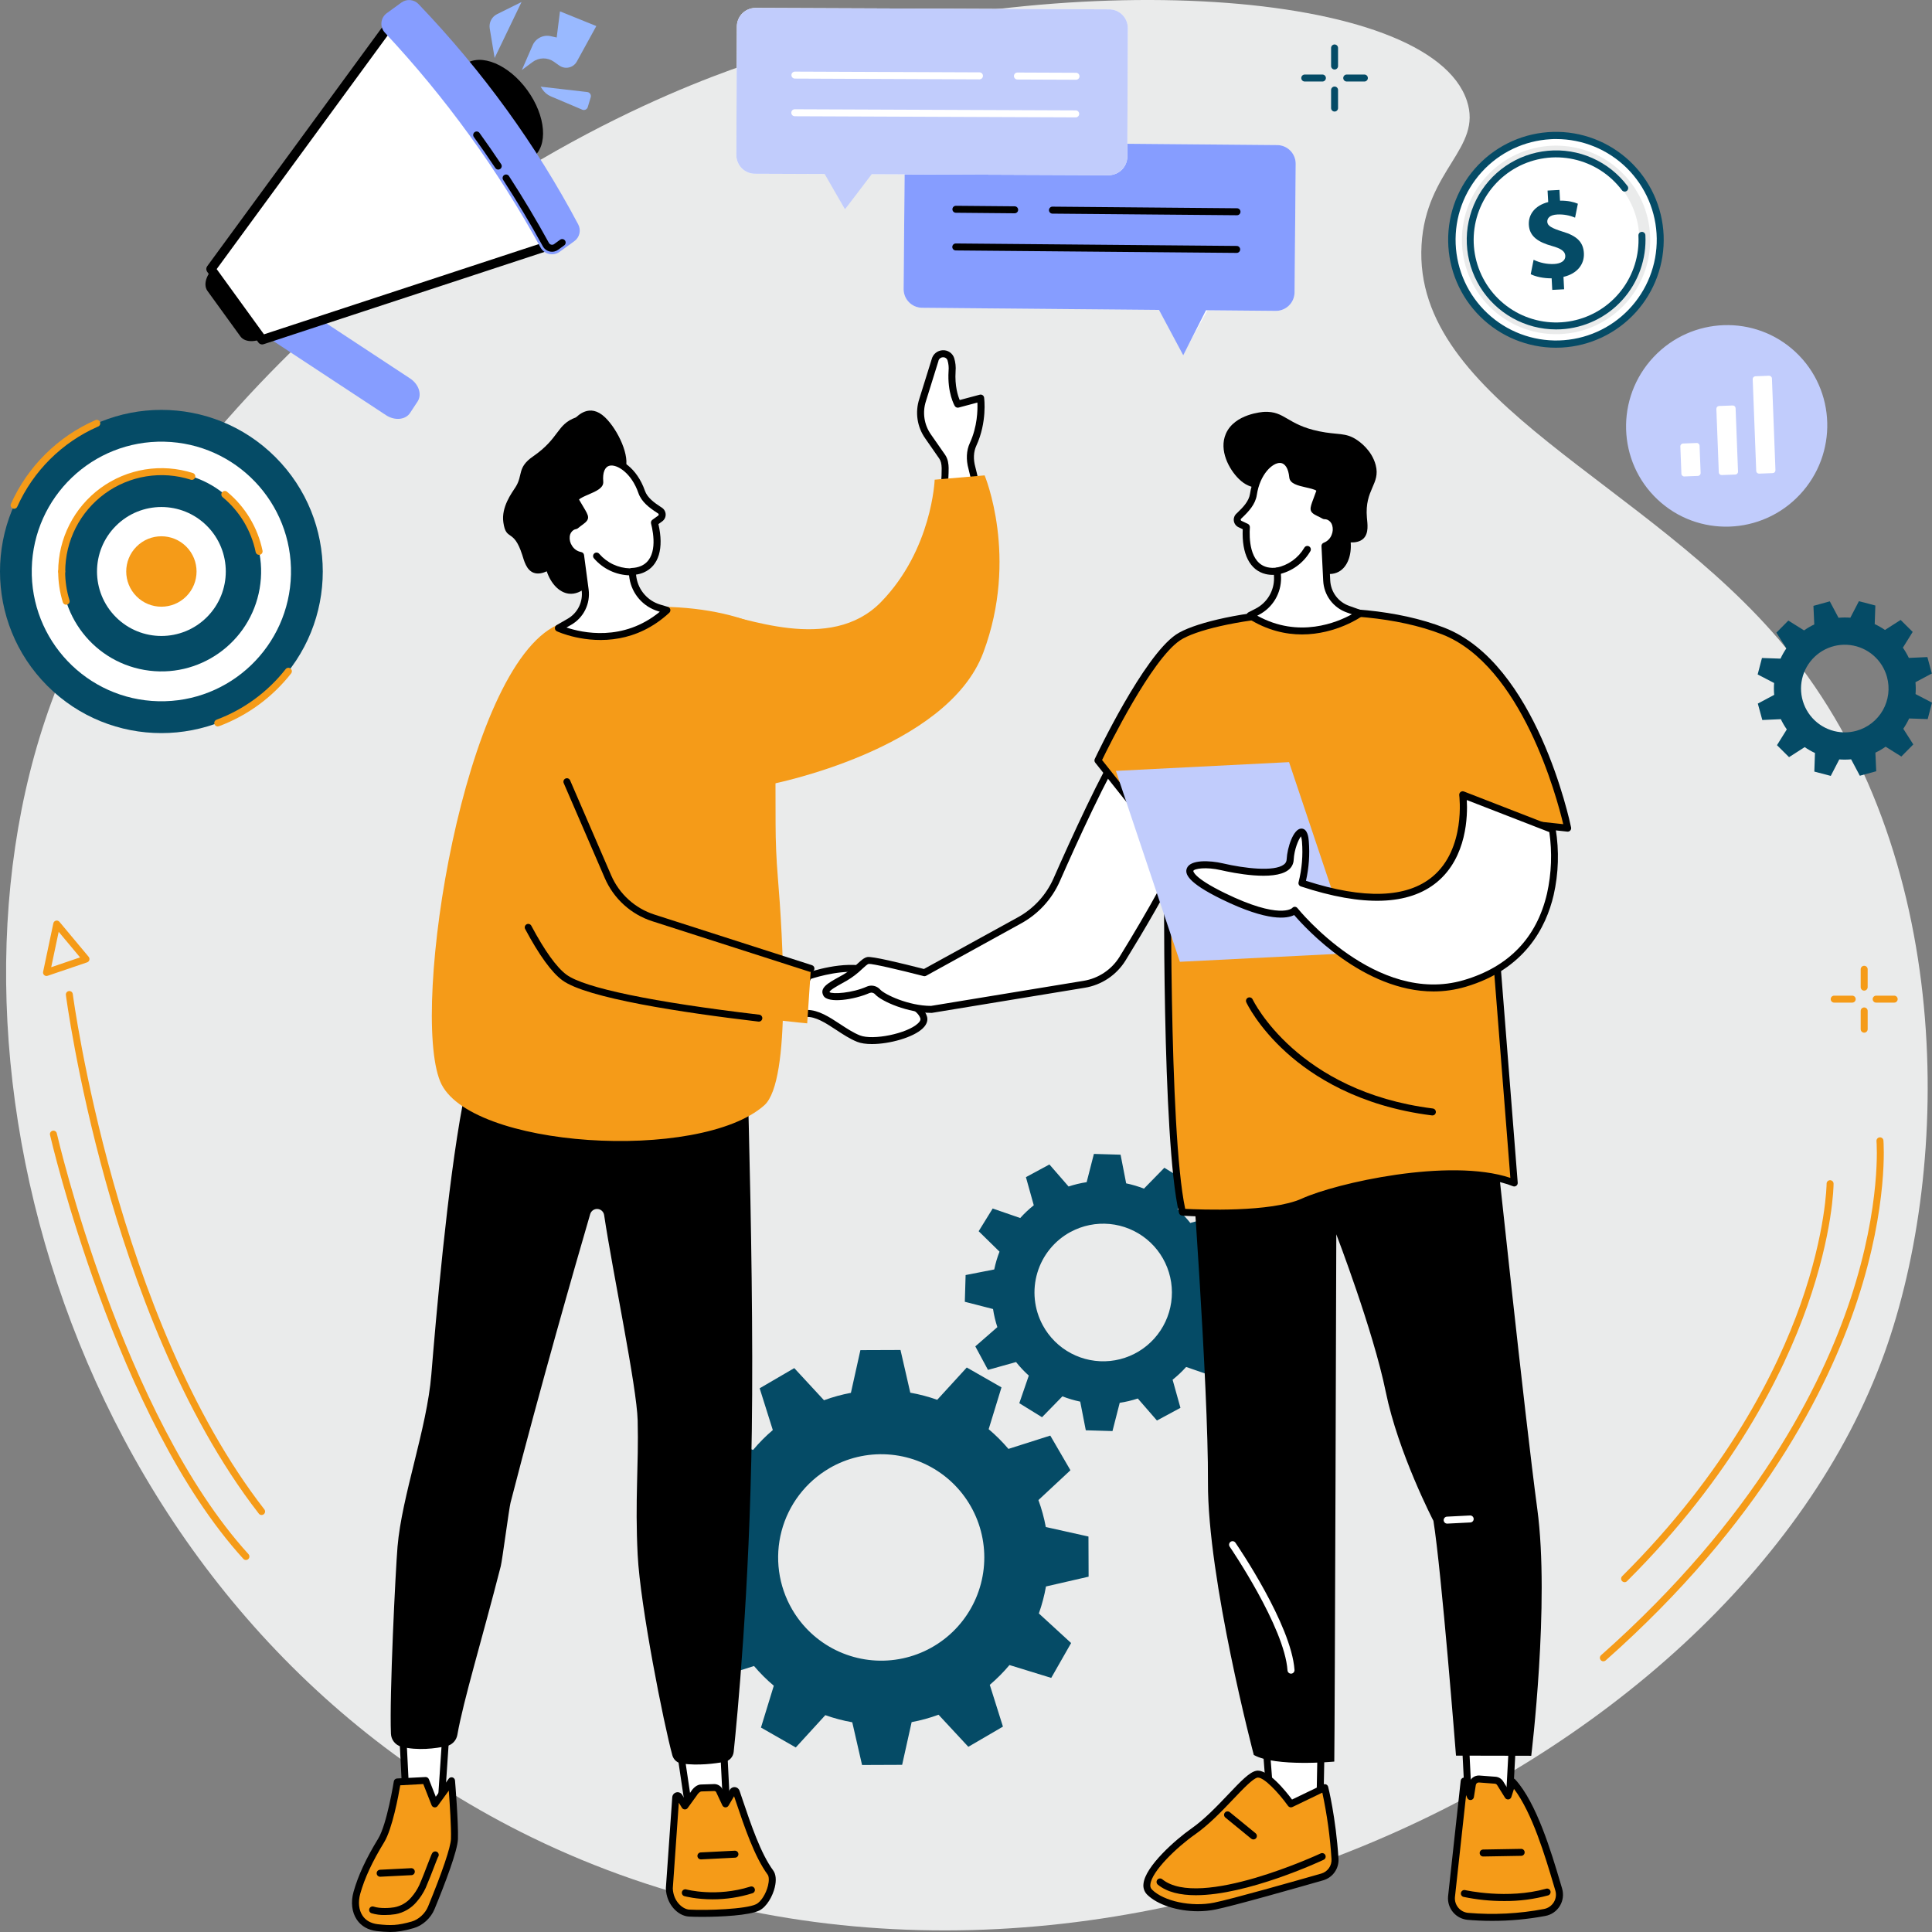 <svg width="303" height="303" viewBox="0 0 303 303" fill="none" xmlns="http://www.w3.org/2000/svg">
<rect x="0" y="0" width="303" height="303" fill="#808080" stroke="none"/>
<g clip-path="url(#clip0_1328_165608)">
<g clip-path="url(#clip1_1328_165608)">
<path d="M120.46 8.98C113.896 11.037 84.776 20.589 55.695 45.929C48.651 52.075 20.177 76.894 8.012 110.262C-12.694 167.059 12.084 253.465 83.452 288.189C166.581 328.635 271.585 278.852 295.538 212.228C306.16 182.679 306.639 133.677 279.88 101.366C258.344 75.361 221.517 63.004 222.945 38.404C223.632 26.557 232.53 23.281 230.06 15.82C224.208 -1.872 166.844 -5.544 120.46 8.98Z" fill="#EAEBEB"/>
<path d="M152.961 211.155L154.947 214.844L159.351 213.612C159.956 214.376 160.624 215.088 161.349 215.739L159.859 220.065L163.422 222.266L166.62 218.992C167.526 219.345 168.46 219.622 169.412 219.82L170.289 224.315L174.473 224.438L175.607 220.007C176.57 219.862 177.519 219.635 178.444 219.33L181.447 222.783L185.132 220.794L183.901 216.385C184.664 215.779 185.375 215.109 186.026 214.384L190.346 215.875L192.543 212.308L189.274 209.105C189.629 208.198 189.909 207.263 190.11 206.31L194.599 205.432L194.721 201.241L190.296 200.106C190.151 199.142 189.924 198.191 189.618 197.265L193.07 194.254L191.084 190.564L186.679 191.797C186.074 191.033 185.406 190.321 184.682 189.669L186.171 185.343L182.609 183.143L179.409 186.417C178.504 186.064 177.571 185.786 176.619 185.588L175.742 181.093L171.558 180.971L170.423 185.401C169.46 185.548 168.511 185.775 167.587 186.081L164.583 182.626L160.898 184.614L162.129 189.025C161.367 189.631 160.656 190.3 160.005 191.025L155.685 189.534L153.486 193.094L156.755 196.299C156.402 197.205 156.126 198.14 155.928 199.092L151.439 199.97L151.316 204.161L155.741 205.297C155.887 206.261 156.113 207.211 156.418 208.137L152.961 211.155ZM167.903 193.207C169.779 192.194 171.912 191.761 174.034 191.962C176.156 192.164 178.171 192.991 179.823 194.338C181.476 195.686 182.692 197.495 183.318 199.535C183.944 201.575 183.953 203.755 183.342 205.799C182.73 207.844 181.528 209.661 179.885 211.022C178.243 212.382 176.234 213.224 174.114 213.441C171.994 213.658 169.857 213.241 167.973 212.242C166.09 211.243 164.545 209.708 163.533 207.829C162.86 206.582 162.439 205.213 162.295 203.803C162.15 202.392 162.285 200.967 162.691 199.609C163.096 198.25 163.766 196.985 164.66 195.886C165.554 194.787 166.656 193.875 167.903 193.202V193.207Z" fill="#054B66"/>
<path d="M108.552 257.916L111.713 263.35L118.255 261.284C119.199 262.401 120.237 263.435 121.356 264.376L119.344 270.936L124.804 274.059L129.437 268.992C130.812 269.481 132.226 269.855 133.663 270.109L135.197 276.806L141.485 276.781L142.974 270.084C144.411 269.817 145.823 269.429 147.195 268.924L151.866 273.955L157.293 270.79L155.23 264.238C156.344 263.292 157.377 262.253 158.317 261.133L164.867 263.148L167.986 257.68L162.927 253.041C163.415 251.664 163.788 250.248 164.043 248.809L170.729 247.273L170.706 240.977L164.016 239.486C163.749 238.048 163.362 236.634 162.858 235.261L167.88 230.582L164.719 225.147L158.155 227.235C157.209 226.12 156.172 225.085 155.055 224.143L157.065 217.585L151.621 214.468L146.988 219.533C145.613 219.045 144.199 218.672 142.762 218.417L141.227 211.721L134.939 211.744L133.45 218.443C132.013 218.711 130.601 219.099 129.229 219.603L124.566 214.564L119.139 217.729L121.202 224.279C120.087 225.228 119.053 226.269 118.113 227.392L111.562 225.379L108.443 230.837L113.503 235.476C113.015 236.853 112.642 238.269 112.388 239.708L105.703 241.239L105.728 247.535L112.416 249.026C112.682 250.466 113.07 251.88 113.574 253.253L108.552 257.916ZM130.063 230.27C132.825 228.658 136.004 227.903 139.195 228.099C142.387 228.296 145.448 229.435 147.993 231.374C150.537 233.313 152.451 235.964 153.491 238.992C154.531 242.02 154.651 245.288 153.836 248.384C153.021 251.48 151.308 254.265 148.913 256.386C146.517 258.507 143.548 259.869 140.379 260.3C137.211 260.732 133.986 260.212 131.112 258.808C128.239 257.404 125.845 255.178 124.235 252.411C123.166 250.574 122.469 248.544 122.183 246.436C121.898 244.329 122.03 242.186 122.572 240.13C123.114 238.074 124.055 236.145 125.342 234.453C126.629 232.761 128.236 231.34 130.071 230.27H130.063Z" fill="#054B66"/>
<path d="M113.397 272.394L114.008 284.545L108.159 284.484L106.418 272.746L113.397 272.394Z" fill="white"/>
<path d="M114.007 285.092L108.158 285.031C108.028 285.029 107.903 284.981 107.805 284.896C107.707 284.81 107.642 284.692 107.623 284.564L105.881 272.828C105.87 272.752 105.874 272.675 105.895 272.601C105.915 272.528 105.95 272.459 105.999 272.4C106.047 272.341 106.107 272.293 106.175 272.258C106.243 272.224 106.318 272.204 106.394 272.2L113.373 271.847C113.518 271.84 113.659 271.891 113.767 271.988C113.82 272.036 113.864 272.094 113.894 272.159C113.925 272.225 113.942 272.295 113.946 272.367L114.558 284.517C114.562 284.591 114.55 284.665 114.525 284.735C114.499 284.805 114.459 284.868 114.408 284.922C114.357 284.976 114.296 285.019 114.227 285.048C114.159 285.077 114.086 285.092 114.012 285.092H114.007ZM108.631 283.942L113.429 283.992L112.873 272.968L107.042 273.262L108.631 283.942Z" fill="black"/>
<path d="M108.067 300.036C110.453 300.17 117.012 300.036 118.837 299.129C120.444 298.329 121.719 294.884 120.823 293.662C118.586 290.616 116.903 285.221 115.467 281.011C115.448 280.958 115.414 280.911 115.37 280.876C115.326 280.841 115.272 280.82 115.216 280.814C115.16 280.808 115.103 280.819 115.053 280.845C115.003 280.87 114.961 280.909 114.932 280.958L113.782 282.903L112.763 280.739C112.684 280.621 112.578 280.524 112.455 280.454C112.331 280.384 112.193 280.345 112.051 280.338L110.006 280.413C109.536 280.391 109.055 280.872 108.797 281.314L107.418 283.23L106.525 281.765C106.492 281.712 106.443 281.67 106.385 281.646C106.327 281.622 106.263 281.617 106.202 281.632C106.141 281.647 106.087 281.681 106.046 281.729C106.006 281.777 105.982 281.837 105.977 281.899L104.984 296.149C105.042 298.43 106.679 299.964 108.067 300.036Z" fill="#F59B18"/>
<path d="M110.11 300.627C109.271 300.627 108.548 300.609 108.035 300.579C106.352 300.485 104.502 298.689 104.43 296.167C104.43 296.148 104.43 296.132 104.43 296.114L105.431 281.864C105.443 281.686 105.511 281.516 105.626 281.379C105.741 281.242 105.896 281.145 106.07 281.103C106.243 281.06 106.426 281.074 106.591 281.143C106.756 281.211 106.895 281.33 106.988 281.483L107.454 282.245L108.34 281.014C108.671 280.466 109.291 279.841 110.006 279.864L112.036 279.8H112.076C112.303 279.81 112.525 279.874 112.723 279.985C112.921 280.097 113.091 280.254 113.217 280.443C113.232 280.466 113.246 280.489 113.257 280.514L113.838 281.745L114.463 280.686C114.545 280.547 114.665 280.435 114.809 280.362C114.952 280.289 115.114 280.259 115.274 280.276C115.434 280.293 115.586 280.355 115.712 280.456C115.838 280.556 115.932 280.691 115.984 280.844C116.131 281.273 116.28 281.715 116.432 282.169C117.779 286.161 119.305 290.684 121.264 293.352C121.693 293.937 121.78 294.876 121.509 296.003C121.19 297.328 120.291 299.028 119.078 299.633C117.511 300.4 113.087 300.627 110.11 300.627ZM108.096 299.487C110.807 299.641 117.003 299.429 118.593 298.637C119.34 298.264 120.137 297.013 120.448 295.728C120.634 294.962 120.614 294.296 120.384 293.99C118.327 291.186 116.772 286.577 115.398 282.51L115.127 281.709L114.255 283.185C114.205 283.271 114.132 283.341 114.044 283.388C113.957 283.436 113.858 283.458 113.759 283.454C113.66 283.449 113.564 283.417 113.481 283.362C113.399 283.307 113.333 283.23 113.29 283.14L112.298 281.021C112.267 280.984 112.23 280.953 112.187 280.931C112.145 280.908 112.099 280.894 112.051 280.89L110.029 280.955H109.989C109.837 280.955 109.493 281.207 109.276 281.586L109.246 281.631L107.855 283.549C107.803 283.623 107.733 283.683 107.652 283.722C107.571 283.762 107.482 283.781 107.392 283.776C107.301 283.773 107.213 283.748 107.135 283.702C107.057 283.656 106.992 283.592 106.945 283.515L106.46 282.721L105.517 296.163C105.595 298.215 107.087 299.432 108.096 299.489V299.487Z" fill="black"/>
<path d="M111.759 297.875C109.186 297.875 107.457 297.408 107.335 297.378C107.266 297.359 107.201 297.326 107.144 297.282C107.088 297.238 107.04 297.183 107.005 297.12C106.969 297.058 106.947 296.989 106.938 296.917C106.929 296.846 106.934 296.773 106.953 296.704C106.972 296.635 107.005 296.57 107.049 296.513C107.093 296.457 107.148 296.409 107.211 296.374C107.273 296.338 107.342 296.316 107.413 296.307C107.484 296.298 107.557 296.303 107.626 296.322C107.672 296.336 112.325 297.582 117.681 295.878C117.75 295.856 117.822 295.848 117.893 295.855C117.964 295.861 118.034 295.881 118.098 295.914C118.161 295.947 118.218 295.992 118.264 296.047C118.31 296.102 118.345 296.165 118.367 296.234C118.389 296.302 118.397 296.374 118.391 296.446C118.385 296.517 118.365 296.587 118.332 296.651C118.299 296.714 118.254 296.771 118.199 296.817C118.144 296.864 118.08 296.899 118.012 296.92C115.989 297.557 113.88 297.879 111.759 297.875Z" fill="black"/>
<path d="M109.938 291.612C109.794 291.616 109.653 291.561 109.548 291.461C109.443 291.361 109.383 291.224 109.379 291.079C109.376 290.934 109.43 290.793 109.53 290.688C109.63 290.583 109.767 290.522 109.912 290.519L115.233 290.25C115.305 290.247 115.377 290.257 115.444 290.281C115.512 290.306 115.574 290.343 115.627 290.391C115.681 290.439 115.724 290.497 115.755 290.562C115.785 290.627 115.803 290.698 115.807 290.77C115.81 290.841 115.8 290.913 115.775 290.981C115.751 291.049 115.714 291.111 115.666 291.164C115.618 291.218 115.56 291.261 115.495 291.292C115.43 291.322 115.36 291.34 115.288 291.344L109.966 291.612H109.938Z" fill="black"/>
<path d="M70.182 268.13L69.195 282.869L63.72 282.953L62.992 268.493L70.182 268.13Z" fill="white"/>
<path d="M63.718 283.501C63.578 283.501 63.443 283.447 63.342 283.35C63.24 283.253 63.179 283.121 63.172 282.981L62.444 268.521C62.437 268.377 62.487 268.235 62.584 268.127C62.682 268.02 62.817 267.955 62.962 267.948L70.151 267.585C70.229 267.581 70.306 267.594 70.378 267.623C70.45 267.651 70.515 267.695 70.568 267.751C70.623 267.805 70.665 267.871 70.692 267.943C70.719 268.016 70.73 268.093 70.724 268.17L69.731 282.916C69.721 283.053 69.661 283.182 69.561 283.276C69.462 283.371 69.33 283.424 69.193 283.427L63.718 283.513V283.501ZM63.564 269.013L64.238 282.401L68.682 282.332L69.594 268.712L63.564 269.013Z" fill="black"/>
<path d="M70.806 279.293C70.806 279.293 71.349 285.778 71.264 288.406C71.203 290.286 68.924 296.072 67.634 299.21C67.367 299.841 66.968 300.407 66.462 300.868C65.956 301.329 65.356 301.675 64.703 301.881C62.422 302.527 61.301 302.554 59.157 302.315C56.27 301.984 55.247 299.411 55.965 296.848C56.627 294.488 57.797 291.877 59.781 288.624C61.219 286.27 62.298 279.462 62.298 279.462L66.75 279.236L68.198 282.91L70.806 279.293Z" fill="#F59B18"/>
<path d="M61.194 303C60.495 302.991 59.797 302.944 59.104 302.859C57.736 302.705 56.65 302.085 55.96 301.063C55.181 299.903 54.992 298.316 55.446 296.705C56.162 294.155 57.393 291.499 59.319 288.345C60.684 286.111 61.751 279.45 61.763 279.382C61.782 279.258 61.844 279.145 61.937 279.061C62.03 278.977 62.149 278.928 62.274 278.922L66.729 278.696C66.843 278.691 66.956 278.722 67.052 278.784C67.148 278.846 67.222 278.936 67.265 279.043L68.344 281.785L70.367 278.968C70.432 278.875 70.523 278.805 70.629 278.766C70.736 278.728 70.851 278.723 70.96 278.753C71.069 278.783 71.166 278.846 71.237 278.934C71.309 279.021 71.352 279.129 71.36 279.241C71.383 279.508 71.904 285.788 71.82 288.417C71.759 290.276 69.79 295.423 68.148 299.414C67.566 300.829 66.277 302.002 64.862 302.397C63.345 302.834 62.312 303 61.194 303ZM62.771 279.992C62.503 281.561 61.531 286.825 60.252 288.916C58.379 291.981 57.186 294.55 56.498 297.002C56.134 298.303 56.268 299.558 56.868 300.452C57.365 301.199 58.192 301.654 59.225 301.777C61.303 302.011 62.369 301.982 64.563 301.361C65.648 301.053 66.682 300.109 67.134 299.008C69.374 293.565 70.681 289.697 70.725 288.394C70.782 286.595 70.538 282.9 70.384 280.83L68.64 283.23C68.582 283.309 68.504 283.372 68.414 283.411C68.324 283.451 68.225 283.465 68.128 283.453C68.03 283.44 67.938 283.402 67.86 283.342C67.783 283.282 67.723 283.202 67.687 283.11L66.384 279.797L62.771 279.992Z" fill="black"/>
<path d="M93.712 89.875C92.966 91.305 91.235 93.348 89.213 93.107C87.701 92.928 86.391 91.522 85.746 89.601C85.174 89.863 84.385 90.101 83.658 89.814C82.535 89.37 82.193 87.93 81.898 87.01C80.529 82.761 79.379 84.981 78.942 81.921C78.597 79.515 80.258 77.319 80.857 76.388C82.05 74.532 81.06 73.339 83.578 71.597C87.816 68.67 87.233 66.595 90.315 65.464C90.493 65.4 92.42 63.077 94.901 65.464C96.918 67.407 98.889 71.62 98.044 73.635C96.94 76.246 95.288 75.754 94.063 78.052C91.911 82.088 95.926 85.629 93.712 89.875Z" fill="black"/>
<path d="M60.343 300.337C59.638 300.352 58.935 300.257 58.259 300.055C58.123 300.009 58.011 299.91 57.947 299.78C57.883 299.651 57.873 299.502 57.919 299.365C57.964 299.229 58.062 299.116 58.19 299.051C58.319 298.986 58.468 298.974 58.604 299.018C59.62 299.358 61.207 299.24 61.818 299.129C62.874 298.938 63.829 298.38 64.515 297.554C65.011 296.984 65.427 296.348 65.751 295.665C66.247 294.531 66.744 293.241 67.099 292.298C67.683 290.777 67.741 290.641 67.892 290.507C67.992 290.414 68.124 290.362 68.261 290.361C68.397 290.361 68.529 290.412 68.63 290.504C68.732 290.596 68.794 290.723 68.807 290.86C68.819 290.996 68.779 291.132 68.696 291.241C68.613 291.406 68.365 292.056 68.119 292.691C67.753 293.643 67.253 294.946 66.754 296.1C66.39 296.88 65.919 297.605 65.355 298.254C64.505 299.279 63.322 299.97 62.013 300.208C61.461 300.296 60.903 300.339 60.343 300.337Z" fill="black"/>
<path d="M59.633 294.331C59.561 294.333 59.489 294.32 59.422 294.295C59.356 294.269 59.294 294.23 59.242 294.181C59.19 294.131 59.148 294.072 59.119 294.006C59.09 293.941 59.074 293.87 59.072 293.798C59.071 293.726 59.083 293.655 59.109 293.588C59.134 293.521 59.173 293.46 59.222 293.407C59.272 293.355 59.331 293.314 59.397 293.284C59.462 293.255 59.533 293.239 59.604 293.237L64.481 292.99C64.626 292.983 64.767 293.034 64.875 293.131C64.982 293.229 65.047 293.365 65.054 293.51C65.061 293.655 65.011 293.797 64.913 293.905C64.816 294.012 64.68 294.077 64.535 294.084L59.661 294.331H59.633Z" fill="black"/>
<path d="M116.647 150.438C116.647 150.438 118.318 195.175 117.909 224.383C117.559 249.495 115.604 269.616 115.065 274.753C115.026 275.133 114.865 275.49 114.607 275.77C114.349 276.051 114.007 276.241 113.632 276.312C112.12 276.592 109.495 276.937 106.936 276.585C106.588 276.54 106.262 276.394 105.997 276.164C105.732 275.934 105.541 275.631 105.447 275.293C104.091 270.345 100.409 251.844 100.007 243.847C99.57 235.181 100.184 229.853 100.007 222.781C99.873 217.479 96.103 199.639 94.748 190.562C94.71 190.308 94.588 190.075 94.399 189.901C94.211 189.727 93.969 189.622 93.714 189.605C93.458 189.587 93.205 189.658 92.995 189.805C92.785 189.952 92.632 190.167 92.56 190.413C90.105 198.827 84.881 217.01 80.074 235.646C79.828 236.602 78.775 244.693 78.535 245.633C75.557 257.272 72.683 266.632 71.728 272.08C71.653 272.511 71.45 272.91 71.147 273.226C70.844 273.542 70.453 273.759 70.026 273.851C68.34 274.213 65.499 274.605 62.925 273.933C62.475 273.811 62.075 273.547 61.785 273.181C61.494 272.815 61.329 272.365 61.312 271.898C61.062 265.968 62.031 246.296 62.345 242.57C63.022 234.572 66.951 224.078 67.646 215.586C68.341 207.095 70.139 186.048 72.558 173.203C74.977 160.359 78.031 145.658 78.031 145.658L116.647 150.438Z" fill="black"/>
<path d="M76.617 169.208C76.492 169.209 76.371 169.167 76.274 169.089C76.177 169.011 76.109 168.903 76.082 168.781C76.054 168.659 76.069 168.532 76.124 168.42C76.179 168.308 76.271 168.219 76.383 168.166C83.933 164.61 85.853 156.912 85.871 156.834C85.905 156.693 85.993 156.571 86.116 156.495C86.24 156.419 86.388 156.395 86.53 156.428C86.671 156.462 86.793 156.55 86.869 156.674C86.945 156.798 86.969 156.947 86.935 157.088C86.854 157.419 84.888 165.372 76.842 169.157C76.771 169.19 76.695 169.207 76.617 169.208Z" fill="white"/>
<path d="M146.643 56.469L144.691 62.733C144.373 63.691 144.286 64.709 144.437 65.707C144.588 66.704 144.972 67.651 145.558 68.471L147.748 71.62C148.111 72.141 148.21 72.771 148.223 73.407C148.25 74.829 148.036 76.998 148.036 76.998L153.253 77.084C153.253 77.084 152.681 74.329 152.426 73.384C152.095 72.173 152.079 70.849 152.606 69.709C154.283 66.081 153.791 62.439 153.791 62.439L150.214 63.391C150.214 63.391 149.108 61.507 149.317 58.218C149.377 57.584 149.311 56.943 149.122 56.335C148.7 55.132 146.959 55.239 146.643 56.469Z" fill="white"/>
<path d="M153.253 77.629L148.036 77.543C147.961 77.542 147.886 77.525 147.818 77.493C147.749 77.462 147.687 77.417 147.637 77.36C147.587 77.304 147.549 77.238 147.525 77.166C147.501 77.094 147.493 77.019 147.5 76.943C147.5 76.922 147.71 74.789 147.685 73.416C147.672 72.753 147.553 72.282 147.308 71.924L145.119 68.776C144.485 67.886 144.07 66.858 143.906 65.777C143.743 64.696 143.836 63.591 144.179 62.553L146.127 56.31C146.227 55.925 146.449 55.583 146.759 55.335C147.069 55.087 147.451 54.945 147.847 54.931C148.238 54.908 148.625 55.015 148.95 55.234C149.274 55.454 149.517 55.774 149.641 56.146C149.853 56.824 149.929 57.537 149.866 58.245C149.722 60.518 150.23 62.071 150.513 62.739L153.657 61.9C153.732 61.88 153.81 61.876 153.887 61.889C153.963 61.901 154.036 61.93 154.101 61.973C154.166 62.016 154.22 62.073 154.261 62.139C154.302 62.205 154.329 62.279 154.339 62.356C154.36 62.51 154.835 66.198 153.108 69.93C152.679 70.859 152.624 72.031 152.959 73.227C153.223 74.18 153.786 76.849 153.803 76.963C153.819 77.043 153.818 77.126 153.8 77.205C153.781 77.284 153.744 77.359 153.693 77.422C153.642 77.486 153.577 77.537 153.504 77.572C153.43 77.607 153.35 77.626 153.268 77.626L153.253 77.629ZM148.633 76.459L152.576 76.524C152.391 75.651 152.067 74.161 151.89 73.528C151.488 72.084 151.559 70.644 152.102 69.477C153.288 66.909 153.339 64.298 153.288 63.135L150.349 63.92C150.234 63.951 150.112 63.944 150.002 63.898C149.891 63.853 149.799 63.773 149.739 63.67C149.689 63.587 148.549 61.602 148.767 58.184C148.821 57.622 148.765 57.054 148.602 56.514C148.553 56.365 148.456 56.237 148.326 56.15C148.196 56.063 148.041 56.022 147.886 56.033C147.72 56.036 147.561 56.093 147.432 56.197C147.303 56.3 147.212 56.444 147.174 56.605C147.175 56.614 147.175 56.622 147.174 56.631L145.222 62.896C144.932 63.773 144.852 64.706 144.99 65.619C145.127 66.533 145.478 67.401 146.012 68.153L148.207 71.302C148.703 72.007 148.767 72.832 148.779 73.391C148.787 74.387 148.695 75.706 148.633 76.459Z" fill="black"/>
<path d="M111.891 96.05C116.446 96.556 130.179 102.635 138.186 94.402C146.193 86.169 146.587 75.23 146.587 75.23L154.42 74.554C154.42 74.554 159.811 87.383 154.215 102.342C148.505 117.608 120.996 122.977 120.996 122.977L111.891 96.05Z" fill="#F59B18"/>
<path d="M121.566 99.358C112.284 93.761 95.663 94.231 87.398 98.016C72.741 104.73 64.335 158.087 69.031 169.594C73.312 180.099 109.754 182.331 119.869 173.344C124.171 169.515 122.748 146.667 121.988 137.554C121.757 134.78 121.639 131.999 121.636 129.214L121.566 99.358Z" fill="#F59B18"/>
<path d="M126.787 153.08C126.787 153.08 132.315 151.115 136.147 152.197C136.147 152.197 136.72 154.594 138.374 155.661C140.029 156.728 144.08 157.224 144.854 159.529C145.628 161.833 137.524 164.052 134.632 162.882C131.739 161.712 129.128 158.801 126.385 158.94C123.641 159.079 126.787 153.08 126.787 153.08Z" fill="white"/>
<path d="M136.742 163.742C135.833 163.742 135.026 163.633 134.425 163.389C133.267 162.925 132.183 162.206 131.128 161.512C129.483 160.431 127.929 159.409 126.409 159.485C125.604 159.527 125.194 159.154 124.992 158.839C124.028 157.328 125.914 153.565 126.301 152.825C126.366 152.704 126.473 152.611 126.602 152.565C126.834 152.482 132.339 150.553 136.293 151.67C136.387 151.696 136.472 151.747 136.539 151.817C136.606 151.887 136.653 151.974 136.676 152.069C136.676 152.091 137.222 154.268 138.661 155.201C139.148 155.514 139.915 155.792 140.728 156.087C142.616 156.771 144.755 157.547 145.361 159.355C145.515 159.813 145.526 160.523 144.699 161.298C143.211 162.715 139.512 163.742 136.742 163.742ZM126.572 158.389C128.373 158.389 130.079 159.51 131.732 160.597C132.741 161.26 133.787 161.951 134.837 162.375C136.892 163.203 142.267 162.103 143.964 160.501C144.295 160.198 144.411 159.929 144.337 159.702C143.898 158.397 142.02 157.714 140.365 157.116C139.493 156.8 138.669 156.501 138.08 156.122C136.626 155.182 135.929 153.385 135.708 152.642C132.506 151.888 128.153 153.202 127.173 153.522C126.377 155.098 125.477 157.557 125.915 158.244C125.947 158.292 126.018 158.41 126.357 158.389C126.428 158.39 126.501 158.389 126.572 158.389Z" fill="black"/>
<path d="M88.902 122.599L95.343 137.495C96.001 139.017 96.976 140.381 98.203 141.496C99.43 142.61 100.881 143.449 102.458 143.957L127.172 151.897L126.593 160.493C126.593 160.493 94.127 157.441 88.513 153.295C83.258 149.416 76.652 131.51 76.652 131.51L88.902 122.599Z" fill="#F59B18"/>
<path d="M127.175 152.442C127.119 152.442 127.063 152.433 127.009 152.415L102.296 144.477C100.645 143.945 99.127 143.067 97.843 141.9C96.559 140.734 95.538 139.307 94.85 137.713L88.408 122.816C88.38 122.75 88.364 122.679 88.363 122.608C88.362 122.536 88.375 122.464 88.402 122.398C88.428 122.331 88.467 122.27 88.517 122.218C88.567 122.167 88.627 122.126 88.693 122.097C88.759 122.069 88.829 122.053 88.901 122.052C88.973 122.051 89.044 122.064 89.111 122.091C89.177 122.117 89.238 122.157 89.29 122.207C89.341 122.257 89.382 122.316 89.411 122.382L95.852 137.278C96.48 138.729 97.41 140.028 98.58 141.09C99.75 142.152 101.133 142.951 102.636 143.435L127.349 151.373C127.473 151.412 127.58 151.495 127.649 151.606C127.718 151.717 127.745 151.849 127.725 151.979C127.705 152.108 127.64 152.226 127.54 152.311C127.441 152.396 127.314 152.442 127.183 152.442H127.175Z" fill="black"/>
<path d="M119.007 160.218H118.942C107.007 158.809 91.985 156.541 88.191 153.739C86.505 152.495 84.541 149.783 82.35 145.68C82.29 145.553 82.28 145.407 82.324 145.273C82.368 145.14 82.462 145.028 82.586 144.961C82.71 144.895 82.855 144.879 82.991 144.916C83.126 144.954 83.242 145.042 83.314 145.163C85.427 149.123 87.286 151.711 88.839 152.86C91.652 154.934 102.386 157.168 119.07 159.133C119.209 159.148 119.337 159.216 119.427 159.323C119.517 159.43 119.563 159.568 119.555 159.708C119.547 159.847 119.485 159.979 119.383 160.075C119.281 160.171 119.147 160.224 119.007 160.223V160.218Z" fill="black"/>
<path d="M189.607 120.162C188.654 116.174 177.451 114.86 176.205 116.732C173.317 121.083 168.363 131.996 165.714 138C164.528 140.686 162.493 142.906 159.923 144.32L144.973 152.551C144.176 152.347 136.865 150.477 136.127 150.631C135.356 150.797 134.443 152.238 132.527 153.322C130.611 154.405 129.165 155.053 129.616 155.895C130.02 156.642 133.616 156.35 136.144 155.232C136.396 155.124 136.675 155.098 136.942 155.158C137.209 155.217 137.451 155.359 137.633 155.563C138.537 156.558 142.504 158.325 146.072 158.309L170.043 154.369C171.276 154.167 172.452 153.702 173.491 153.006C174.53 152.31 175.408 151.399 176.066 150.334C180.639 142.913 190.88 125.502 189.607 120.162Z" fill="white"/>
<path d="M146.019 158.851C142.458 158.851 138.305 157.111 137.23 155.928C137.123 155.811 136.983 155.729 136.829 155.695C136.674 155.661 136.513 155.676 136.368 155.737C133.998 156.781 129.827 157.431 129.14 156.155C128.478 154.94 129.853 154.183 131.584 153.224C131.801 153.103 132.027 152.977 132.261 152.844C133.065 152.368 133.809 151.798 134.48 151.146C135.054 150.619 135.507 150.203 136.02 150.096C136.73 149.947 141.192 151.019 144.902 151.968L159.663 143.849C162.123 142.488 164.073 140.36 165.215 137.788C167.903 131.691 172.849 120.81 175.75 116.437C176.701 115.002 180.644 115.277 182.823 115.665C184.359 115.939 189.425 117.062 190.137 120.043C191.413 125.395 182.156 141.501 176.526 150.626C175.827 151.757 174.895 152.725 173.79 153.465C172.686 154.204 171.437 154.698 170.126 154.912L146.156 158.852C146.111 158.855 146.065 158.855 146.019 158.851ZM136.665 154.579C136.924 154.58 137.18 154.634 137.416 154.74C137.652 154.845 137.864 154.999 138.037 155.191C138.754 155.979 142.505 157.757 146.017 157.757L169.944 153.825C171.1 153.636 172.203 153.2 173.177 152.547C174.151 151.895 174.974 151.041 175.591 150.043C184.883 134.986 189.922 123.864 189.068 120.29C188.704 118.762 186.176 117.365 182.626 116.734C179.302 116.142 176.986 116.535 176.655 117.034C173.799 121.342 168.878 132.156 166.209 138.221C164.971 141.013 162.856 143.323 160.184 144.799L145.248 153.032C145.126 153.098 144.983 153.116 144.848 153.081C140.999 152.087 136.799 151.115 136.232 151.169C136.033 151.212 135.641 151.572 135.226 151.953C134.496 152.662 133.684 153.281 132.807 153.797C132.57 153.931 132.34 154.059 132.12 154.18C131.293 154.641 130.05 155.328 130.101 155.608C130.611 155.94 133.604 155.762 135.936 154.735C136.166 154.634 136.414 154.581 136.665 154.579Z" fill="black"/>
<path d="M237.184 273.658L236.673 283.092L230.374 284.156L229.814 273.028L237.184 273.658Z" fill="white"/>
<path d="M230.376 284.703C230.236 284.702 230.101 284.648 230 284.551C229.899 284.454 229.838 284.323 229.831 284.183L229.27 273.055C229.266 272.977 229.279 272.899 229.307 272.826C229.336 272.753 229.38 272.688 229.436 272.634C229.492 272.579 229.559 272.538 229.633 272.512C229.707 272.486 229.785 272.476 229.863 272.483L237.232 273.113C237.373 273.125 237.504 273.192 237.597 273.299C237.689 273.406 237.737 273.545 237.729 273.686L237.218 283.12C237.212 283.245 237.163 283.363 237.08 283.456C236.997 283.549 236.885 283.611 236.763 283.631L230.463 284.695C230.434 284.7 230.405 284.702 230.376 284.703ZM230.394 273.626L230.89 283.513L236.152 282.625L236.61 274.157L230.394 273.626Z" fill="black"/>
<path d="M230.198 300.543C234.226 300.89 238.282 300.684 242.254 299.93C242.645 299.856 243.016 299.701 243.343 299.475C243.669 299.248 243.945 298.956 244.152 298.616C244.359 298.276 244.492 297.896 244.543 297.502C244.593 297.107 244.561 296.706 244.447 296.324C243.098 291.824 240.735 283.281 237.222 279.442L236.509 281.656L235.272 279.668C235.188 279.533 235.074 279.42 234.938 279.338C234.803 279.256 234.65 279.207 234.492 279.195L231.989 279.005C231.737 278.986 231.486 279.063 231.288 279.22C231.09 279.377 230.958 279.603 230.918 279.853L230.617 281.757L229.624 279.328L227.639 297.486C227.577 298.23 227.811 298.969 228.29 299.542C228.77 300.115 229.455 300.474 230.198 300.543Z" fill="#F59B18"/>
<path d="M233.963 301.255C232.493 301.255 231.206 301.182 230.157 301.09C229.271 301.006 228.454 300.577 227.882 299.895C227.31 299.213 227.029 298.332 227.101 297.444L229.086 279.27C229.099 279.149 229.152 279.035 229.237 278.948C229.321 278.86 229.433 278.803 229.553 278.786C229.674 278.769 229.797 278.793 229.902 278.854C230.008 278.915 230.09 279.009 230.135 279.122L230.389 279.74C230.457 279.36 230.664 279.018 230.97 278.782C231.276 278.546 231.658 278.431 232.043 278.461L234.547 278.652C234.79 278.67 235.025 278.746 235.234 278.872C235.442 278.999 235.619 279.172 235.748 279.379L236.363 280.373L236.716 279.28C236.745 279.189 236.798 279.107 236.869 279.043C236.94 278.979 237.026 278.934 237.12 278.914C237.213 278.893 237.31 278.898 237.401 278.926C237.492 278.955 237.574 279.007 237.639 279.078C240.996 282.748 243.311 290.543 244.695 295.201L244.984 296.172C245.121 296.627 245.161 297.106 245.101 297.578C245.041 298.049 244.883 298.503 244.636 298.91C244.389 299.316 244.06 299.666 243.67 299.936C243.279 300.207 242.836 300.392 242.37 300.48C239.598 301.001 236.783 301.261 233.963 301.255ZM230.248 299.998C234.225 300.342 238.23 300.138 242.151 299.391C242.468 299.331 242.768 299.205 243.033 299.022C243.298 298.838 243.521 298.601 243.689 298.326C243.856 298.053 243.964 297.747 244.004 297.429C244.045 297.111 244.017 296.788 243.923 296.482L243.634 295.507C242.366 291.243 240.303 284.292 237.439 280.554L237.03 281.825C236.999 281.926 236.939 282.016 236.858 282.084C236.777 282.152 236.678 282.195 236.573 282.208C236.468 282.22 236.362 282.202 236.267 282.156C236.172 282.11 236.092 282.036 236.037 281.946L234.798 279.957C234.76 279.896 234.707 279.845 234.646 279.808C234.584 279.77 234.514 279.748 234.442 279.742L231.952 279.551C231.836 279.542 231.72 279.577 231.628 279.649C231.536 279.721 231.475 279.825 231.456 279.941L231.155 281.845C231.136 281.963 231.08 282.072 230.994 282.155C230.907 282.238 230.796 282.29 230.678 282.304C230.559 282.317 230.439 282.292 230.336 282.231C230.234 282.17 230.154 282.077 230.109 281.966L229.932 281.531L228.18 297.547C228.134 298.146 228.326 298.738 228.713 299.196C229.1 299.655 229.651 299.942 230.248 299.998Z" fill="black"/>
<path d="M235.925 298.142C233.778 298.15 231.637 297.933 229.536 297.495C229.395 297.463 229.273 297.375 229.196 297.252C229.119 297.129 229.095 296.981 229.127 296.839C229.16 296.698 229.247 296.576 229.37 296.499C229.493 296.422 229.642 296.397 229.783 296.43C229.849 296.445 236.401 297.921 242.489 296.21C242.558 296.19 242.63 296.185 242.701 296.193C242.772 296.202 242.841 296.225 242.904 296.26C242.966 296.295 243.021 296.342 243.066 296.399C243.11 296.455 243.143 296.52 243.162 296.589C243.181 296.658 243.187 296.731 243.178 296.802C243.17 296.873 243.147 296.942 243.112 297.005C243.077 297.067 243.03 297.123 242.973 297.167C242.917 297.211 242.852 297.244 242.783 297.263C240.547 297.866 238.24 298.161 235.925 298.142Z" fill="black"/>
<path d="M232.614 291.159C232.469 291.161 232.329 291.104 232.226 291.003C232.123 290.901 232.064 290.763 232.063 290.618C232.061 290.473 232.117 290.333 232.219 290.23C232.32 290.126 232.459 290.067 232.604 290.066L238.56 289.962C238.705 289.959 238.845 290.014 238.949 290.115C239.053 290.216 239.113 290.354 239.115 290.499C239.118 290.644 239.063 290.784 238.962 290.888C238.861 290.993 238.723 291.053 238.579 291.055L232.622 291.159H232.614Z" fill="black"/>
<path d="M207.253 270.158L206.993 283.902L199.368 284.287L198.324 270.609L207.253 270.158Z" fill="white"/>
<path d="M199.368 284.833C199.231 284.834 199.1 284.783 198.999 284.691C198.898 284.599 198.836 284.472 198.823 284.336L197.779 270.66C197.773 270.587 197.782 270.514 197.805 270.445C197.828 270.376 197.865 270.312 197.913 270.257C197.961 270.202 198.02 270.157 198.085 270.125C198.151 270.094 198.222 270.076 198.295 270.072L207.23 269.621C207.305 269.617 207.38 269.629 207.45 269.655C207.52 269.681 207.584 269.722 207.637 269.774C207.691 269.826 207.733 269.889 207.762 269.959C207.79 270.028 207.804 270.103 207.803 270.178L207.541 283.92C207.539 284.059 207.484 284.191 207.388 284.291C207.292 284.391 207.162 284.45 207.024 284.457L199.399 284.842L199.368 284.833ZM198.911 271.127L199.872 283.72L206.456 283.389L206.696 270.741L198.911 271.127Z" fill="black"/>
<path d="M209.376 291.532C209.417 292.161 209.243 292.785 208.882 293.3C208.52 293.816 207.994 294.192 207.39 294.367C203.058 295.61 193.297 298.384 190.503 298.945C186.874 299.674 182.324 298.78 180.285 296.737C178.247 294.694 184.245 289.264 187.121 287.254C191.393 284.272 195.356 278.592 197.121 278.257C198.887 277.923 202.463 282.917 202.463 282.917L207.771 280.362C207.771 280.362 208.954 284.968 209.376 291.532Z" fill="#F59B18"/>
<path d="M187.876 299.744C184.709 299.744 181.523 298.75 179.895 297.123C179.683 296.907 179.522 296.646 179.424 296.359C179.326 296.072 179.295 295.767 179.331 295.466C179.576 292.699 184.472 288.436 186.805 286.805C188.892 285.347 190.889 283.249 192.649 281.399C194.57 279.379 195.959 277.919 197.016 277.719C198.816 277.377 201.621 280.867 202.632 282.225L207.531 279.869C207.604 279.834 207.684 279.816 207.764 279.815C207.845 279.814 207.925 279.832 207.998 279.866C208.072 279.9 208.137 279.95 208.188 280.012C208.24 280.074 208.277 280.147 208.297 280.226C208.309 280.272 209.494 284.956 209.92 291.493C209.967 292.245 209.756 292.991 209.323 293.608C208.89 294.225 208.261 294.676 207.538 294.888C203.391 296.077 193.437 298.907 190.607 299.477C189.708 299.656 188.793 299.745 187.876 299.744ZM197.307 278.786C197.276 278.783 197.244 278.783 197.213 278.786C196.501 278.922 194.943 280.56 193.434 282.144C191.637 284.033 189.6 286.174 187.424 287.695C184.603 289.667 180.595 293.494 180.413 295.554C180.39 295.695 180.401 295.84 180.444 295.977C180.488 296.114 180.563 296.238 180.663 296.341C182.501 298.185 186.863 299.109 190.386 298.4C193.177 297.838 203.095 295.018 207.23 293.832C207.714 293.691 208.135 293.389 208.425 292.976C208.714 292.563 208.855 292.064 208.823 291.56C208.603 288.057 208.121 284.574 207.384 281.142L202.69 283.402C202.574 283.457 202.442 283.47 202.318 283.438C202.194 283.405 202.084 283.331 202.01 283.226C200.448 281.046 198.252 278.786 197.314 278.786H197.307Z" fill="black"/>
<path d="M187.543 297.231C185.149 297.231 183.042 296.768 181.586 295.574C181.474 295.482 181.402 295.349 181.388 295.205C181.373 295.061 181.416 294.917 181.507 294.804C181.599 294.692 181.731 294.62 181.875 294.605C182.02 294.591 182.164 294.634 182.276 294.725C188.129 299.505 206.93 290.765 207.127 290.676C207.259 290.614 207.41 290.607 207.546 290.657C207.683 290.706 207.794 290.808 207.856 290.94C207.918 291.072 207.925 291.223 207.875 291.36C207.826 291.497 207.724 291.608 207.592 291.67C206.975 291.96 195.626 297.231 187.543 297.231Z" fill="black"/>
<path d="M196.576 288.487C196.45 288.488 196.327 288.444 196.23 288.365L192.176 285.051C192.12 285.005 192.074 284.95 192.04 284.886C192.006 284.823 191.985 284.754 191.977 284.682C191.97 284.611 191.977 284.539 191.998 284.47C192.018 284.401 192.052 284.337 192.097 284.281C192.143 284.225 192.198 284.179 192.262 284.145C192.325 284.111 192.394 284.09 192.465 284.082C192.537 284.075 192.609 284.082 192.678 284.103C192.746 284.123 192.81 284.157 192.866 284.202L196.92 287.516C197.007 287.588 197.071 287.684 197.101 287.793C197.131 287.901 197.128 288.017 197.09 288.123C197.052 288.23 196.982 288.322 196.89 288.387C196.798 288.452 196.688 288.487 196.576 288.487Z" fill="black"/>
<path d="M234.6 179.271C234.6 179.271 239.119 221.964 241.1 236.681C243.08 251.397 240.148 275.363 240.148 275.363L228.347 275.338C228.347 275.338 226.087 246.493 224.808 238.516C224.808 238.516 219.29 227.894 217.327 218.269C215.365 208.644 209.575 193.581 209.575 193.581C209.575 193.581 209.349 270.246 209.259 276.274C209.259 276.274 200.049 277.151 196.636 275.234C196.636 275.234 189.369 247.649 189.447 232.439C189.524 217.229 186.703 179.584 186.703 179.584L234.6 179.271Z" fill="black"/>
<path d="M226.973 238.952C226.829 238.956 226.688 238.902 226.584 238.802C226.479 238.701 226.418 238.564 226.414 238.419C226.411 238.274 226.465 238.133 226.565 238.028C226.665 237.923 226.802 237.862 226.947 237.859L230.546 237.676C230.618 237.673 230.689 237.683 230.757 237.708C230.825 237.732 230.887 237.769 230.94 237.817C230.993 237.866 231.036 237.924 231.067 237.989C231.098 238.054 231.116 238.124 231.119 238.196C231.123 238.268 231.112 238.34 231.088 238.407C231.064 238.475 231.027 238.537 230.979 238.591C230.93 238.644 230.872 238.687 230.807 238.718C230.742 238.749 230.672 238.766 230.6 238.77L227.002 238.951L226.973 238.952Z" fill="white"/>
<path d="M202.468 262.482C202.33 262.482 202.197 262.429 202.096 262.335C201.995 262.241 201.933 262.111 201.923 261.973C201.455 255.159 192.94 242.69 192.854 242.566C192.772 242.447 192.741 242.299 192.767 242.156C192.793 242.014 192.875 241.887 192.994 241.805C193.114 241.722 193.261 241.691 193.403 241.717C193.546 241.743 193.672 241.825 193.755 241.945C194.112 242.467 202.524 254.787 203.021 261.897C203.03 262.042 202.982 262.185 202.887 262.294C202.792 262.404 202.657 262.471 202.513 262.482H202.468Z" fill="white"/>
<path d="M245.861 129.883C245.861 129.883 240.626 104.554 226.356 98.982C212.087 93.41 189.805 96.578 184.757 99.976C179.709 103.374 172.182 119.272 172.182 119.272L183.129 133.051C183.129 133.051 182.66 178.309 185.427 190.112C185.427 190.112 198.843 190.996 204.388 188.48C209.932 185.963 228.38 181.898 237.48 185.54L232.988 128.496L245.861 129.883Z" fill="#F59B18"/>
<path d="M190.833 190.814C187.866 190.814 185.622 190.671 185.401 190.648C185.284 190.64 185.173 190.595 185.083 190.52C184.994 190.444 184.931 190.341 184.904 190.227C182.219 178.767 182.555 136.887 182.588 133.23L171.763 119.603C171.7 119.523 171.66 119.427 171.648 119.325C171.636 119.224 171.653 119.121 171.697 119.028C172.006 118.366 179.338 102.956 184.453 99.512C189.357 96.208 211.733 92.669 226.555 98.46C240.936 104.08 246.181 128.718 246.396 129.764C246.415 129.848 246.414 129.937 246.392 130.021C246.37 130.105 246.329 130.183 246.271 130.248C246.213 130.313 246.14 130.363 246.059 130.394C245.977 130.425 245.89 130.436 245.803 130.426L233.586 129.101L238.027 185.487C238.033 185.58 238.017 185.672 237.978 185.757C237.939 185.841 237.879 185.914 237.805 185.969C237.73 186.024 237.642 186.059 237.55 186.071C237.458 186.083 237.365 186.071 237.279 186.037C228.615 182.569 210.344 186.368 204.621 188.968C201.27 190.497 195.249 190.814 190.833 190.814ZM185.879 189.588C188.154 189.707 199.349 190.169 204.173 187.979C209.575 185.527 227.316 181.53 236.872 184.731L232.45 128.537C232.444 128.457 232.456 128.376 232.484 128.301C232.513 128.226 232.558 128.158 232.616 128.102C232.674 128.046 232.743 128.004 232.819 127.977C232.895 127.951 232.976 127.942 233.056 127.951L245.166 129.257C244.174 125.071 238.642 104.363 226.166 99.487C211.916 93.92 189.701 97.308 185.07 100.428C180.584 103.449 173.913 116.982 172.84 119.199L183.572 132.71C183.65 132.808 183.692 132.93 183.691 133.056C183.68 133.503 183.258 177.391 185.879 189.588Z" fill="black"/>
<path d="M224.633 174.931H224.563C213.128 173.498 205.834 168.771 201.729 165.056C197.261 161.015 195.532 157.35 195.461 157.197C195.431 157.132 195.414 157.061 195.411 156.989C195.408 156.918 195.419 156.846 195.443 156.778C195.468 156.71 195.506 156.648 195.554 156.595C195.603 156.542 195.662 156.499 195.727 156.469C195.792 156.439 195.862 156.422 195.934 156.418C196.006 156.415 196.078 156.427 196.145 156.451C196.213 156.476 196.275 156.514 196.328 156.562C196.381 156.611 196.424 156.67 196.454 156.735C196.522 156.879 203.42 171.178 224.704 173.846C224.843 173.861 224.972 173.93 225.062 174.037C225.152 174.145 225.198 174.283 225.189 174.423C225.181 174.564 225.118 174.695 225.015 174.791C224.912 174.886 224.776 174.938 224.636 174.936L224.633 174.931Z" fill="black"/>
<path d="M185.045 150.841L212.198 149.471L202.164 119.527L175.01 120.899L185.045 150.841Z" fill="#C1CCFC"/>
<path d="M243.473 130.102L229.422 124.644C229.422 124.644 232.531 147.862 204.185 138.501C204.731 136.366 204.918 134.155 204.738 131.959C204.417 128.467 202.497 131.959 202.347 134.817C202.196 137.676 195.612 136.852 191.633 135.929C187.653 135.006 182.542 136 191.866 140.554C201.19 145.107 203.065 142.771 203.065 142.771C203.065 142.771 215.475 158.418 229.705 154.243C247.224 149.105 243.473 130.102 243.473 130.102Z" fill="white"/>
<path d="M224.827 155.491C213.857 155.491 204.789 145.625 202.969 143.506C201.89 144.065 198.917 144.605 191.627 141.046C186.113 138.353 185.845 136.998 186.123 136.213C186.631 134.774 189.763 134.937 191.749 135.397C195.224 136.204 199.832 136.739 201.346 135.591C201.477 135.501 201.585 135.382 201.662 135.243C201.739 135.104 201.782 134.948 201.788 134.789C201.887 132.879 202.853 129.974 204.081 129.949H204.101C205.094 129.949 205.223 131.422 205.259 131.91C205.43 133.996 205.281 136.097 204.817 138.138C213.939 141.069 220.614 140.852 224.662 137.488C229.915 133.122 228.868 124.8 228.856 124.717C228.844 124.623 228.856 124.527 228.892 124.439C228.928 124.351 228.986 124.274 229.06 124.215C229.135 124.156 229.223 124.118 229.317 124.103C229.411 124.089 229.507 124.1 229.596 124.134L243.649 129.592C243.733 129.626 243.807 129.681 243.865 129.752C243.923 129.822 243.962 129.906 243.979 129.996C244.542 133.442 244.434 136.965 243.662 140.37C242.487 145.432 239.135 152.039 229.832 154.768C228.206 155.245 226.521 155.489 224.827 155.491ZM203.073 142.214C203.155 142.216 203.235 142.236 203.308 142.274C203.38 142.312 203.443 142.365 203.492 142.431C203.613 142.583 215.836 157.741 229.554 153.718C236.615 151.647 241.013 147.072 242.626 140.121C243.327 136.962 243.448 133.702 242.985 130.5L230.041 125.472C230.181 127.868 230.085 134.42 225.38 138.33C220.953 142.008 213.766 142.24 204.013 139.019C203.881 138.975 203.77 138.882 203.704 138.759C203.638 138.635 203.622 138.491 203.659 138.357C204.182 136.286 204.362 134.144 204.194 132.016C204.175 131.728 204.123 131.443 204.038 131.167C203.649 131.636 202.977 133.2 202.891 134.854C202.877 135.172 202.791 135.484 202.639 135.764C202.488 136.044 202.275 136.287 202.016 136.473C199.726 138.199 193.394 136.907 191.507 136.473C189.164 135.929 187.28 136.222 187.151 136.589C187.151 136.589 187.056 137.608 192.103 140.068C200.697 144.263 202.637 142.434 202.655 142.414C202.704 142.351 202.768 142.299 202.84 142.265C202.913 142.23 202.993 142.213 203.073 142.214Z" fill="black"/>
<path d="M204.598 88.412C205.84 89.441 208.228 90.652 209.998 89.645C211.322 88.894 211.984 87.09 211.833 85.069C212.462 85.088 213.281 85.002 213.84 84.456C214.703 83.61 214.459 82.151 214.375 81.188C213.988 76.741 216.538 75.927 215.753 72.937C215.138 70.585 213.202 69.265 212.841 69.018C211.021 67.77 209.843 68.263 206.846 67.635C201.805 66.581 201.537 64.442 198.257 64.596C198.068 64.606 193.607 64.881 192.247 68.044C191.142 70.617 192.744 73.596 194.304 75.125C196.334 77.104 197.666 76.009 199.687 77.652C203.236 80.537 200.909 85.359 204.598 88.412Z" fill="black"/>
<path d="M194.265 80.966L194.454 80.787C195.395 79.887 196.372 78.849 196.569 77.559C197.408 72.082 202.267 69.863 202.747 74.831C202.868 76.083 207.446 75.787 206.97 77.134C205.725 80.643 205.646 79.72 207.711 80.885C207.941 80.881 208.17 80.924 208.383 81.011C209.433 81.437 209.872 82.814 209.351 84.084C209.216 84.438 209.008 84.758 208.74 85.024C208.471 85.29 208.149 85.496 207.795 85.627L208.07 91.06C208.12 92.055 208.465 93.013 209.061 93.812C209.657 94.61 210.477 95.213 211.416 95.543L213.285 96.206C213.285 96.206 205.025 102.221 196.047 96.529L197.179 95.951C198.155 95.452 198.971 94.688 199.535 93.747C200.098 92.805 200.385 91.725 200.364 90.627L200.32 89.565C199.763 89.652 199.195 89.633 198.645 89.511C196.185 88.926 195.238 86.169 195.475 82.671L194.461 82.189C194.35 82.137 194.254 82.059 194.18 81.962C194.106 81.864 194.058 81.75 194.039 81.629C194.019 81.509 194.03 81.385 194.069 81.269C194.109 81.154 194.176 81.05 194.265 80.966Z" fill="white"/>
<path d="M103.209 80.138L102.991 79.996C101.902 79.282 100.754 78.438 100.327 77.206C98.509 71.971 93.328 70.669 93.756 75.641C93.864 76.895 89.308 77.433 90.021 78.672C91.88 81.897 91.791 80.975 89.971 82.495C89.745 82.533 89.528 82.617 89.334 82.741C88.377 83.35 88.196 84.783 88.939 85.939C89.135 86.262 89.398 86.539 89.71 86.752C90.022 86.965 90.376 87.109 90.748 87.174L91.462 92.567C91.593 93.555 91.428 94.559 90.986 95.453C90.545 96.346 89.848 97.087 88.984 97.582L87.266 98.573C87.266 98.573 96.479 102.991 104.277 95.767L103.059 95.403C102.009 95.089 101.068 94.486 100.343 93.662C99.619 92.839 99.14 91.828 98.962 90.745L98.813 89.692C99.377 89.676 99.932 89.555 100.45 89.335C102.764 88.314 103.195 85.431 102.329 82.034L103.239 81.376C103.338 81.305 103.419 81.211 103.473 81.102C103.528 80.993 103.555 80.872 103.552 80.749C103.549 80.627 103.517 80.508 103.457 80.401C103.397 80.295 103.312 80.204 103.209 80.138Z" fill="white"/>
<path d="M204.185 99.5C201.614 99.5 198.725 98.862 195.747 96.985C195.665 96.933 195.599 96.861 195.554 96.775C195.51 96.69 195.489 96.594 195.493 96.497C195.498 96.401 195.528 96.307 195.58 96.226C195.633 96.145 195.705 96.079 195.791 96.036L196.921 95.457C197.804 95.002 198.543 94.309 199.053 93.457C199.564 92.604 199.826 91.625 199.81 90.631L199.791 90.154C199.36 90.173 198.93 90.133 198.51 90.036C196.028 89.448 194.726 86.888 194.901 83.001L194.226 82.678C194.037 82.587 193.873 82.451 193.748 82.283C193.623 82.115 193.54 81.918 193.508 81.711C193.475 81.504 193.494 81.291 193.561 81.093C193.628 80.894 193.743 80.715 193.895 80.57L194.082 80.391C194.936 79.576 195.861 78.612 196.035 77.477C196.609 73.731 198.962 71.467 200.785 71.512C202.165 71.55 203.102 72.769 203.298 74.771C203.414 75 204.533 75.253 205.069 75.374C206.153 75.621 207.089 75.833 207.433 76.461C207.505 76.59 207.547 76.732 207.557 76.879C207.567 77.025 207.544 77.172 207.491 77.309C207.309 77.823 207.16 78.241 207.023 78.587C206.87 78.955 206.743 79.333 206.642 79.719C206.725 79.772 206.894 79.851 207.048 79.924C207.268 80.028 207.544 80.154 207.875 80.335C208.126 80.349 208.373 80.405 208.605 80.501C208.938 80.641 209.235 80.854 209.475 81.124C209.715 81.394 209.891 81.715 209.99 82.063C210.203 82.802 210.159 83.591 209.866 84.302C209.573 85.013 209.048 85.603 208.377 85.977L208.621 91.029C208.663 91.916 208.969 92.77 209.5 93.482C210.031 94.194 210.762 94.731 211.6 95.023L213.47 95.686C213.563 95.719 213.647 95.777 213.71 95.854C213.773 95.931 213.814 96.024 213.829 96.122C213.843 96.221 213.831 96.322 213.792 96.414C213.753 96.505 213.691 96.585 213.61 96.644C213.547 96.685 209.589 99.5 204.185 99.5ZM197.178 96.559C203.709 100.178 209.753 97.592 212.02 96.336L211.232 96.059C210.19 95.695 209.279 95.028 208.618 94.142C207.957 93.256 207.576 92.193 207.523 91.088L207.25 85.657C207.244 85.538 207.277 85.421 207.343 85.323C207.41 85.224 207.506 85.15 207.619 85.112C207.898 85.004 208.151 84.839 208.362 84.627C208.573 84.415 208.737 84.161 208.843 83.881C209.045 83.409 209.077 82.882 208.933 82.389C208.88 82.196 208.784 82.017 208.653 81.865C208.523 81.713 208.36 81.592 208.176 81.511C208.03 81.451 207.873 81.422 207.715 81.427C207.619 81.425 207.526 81.401 207.442 81.356C207.093 81.158 206.805 81.024 206.573 80.913C205.215 80.272 205.395 79.793 205.992 78.201C206.118 77.869 206.27 77.46 206.446 76.963C206.244 76.766 205.358 76.564 204.819 76.443C203.58 76.161 202.297 75.87 202.201 74.877C202.064 73.455 201.54 72.627 200.747 72.605C199.58 72.567 197.603 74.345 197.107 77.636C196.882 79.11 195.813 80.237 194.828 81.177L194.641 81.356C194.617 81.378 194.599 81.406 194.589 81.437C194.579 81.468 194.576 81.501 194.582 81.533C194.587 81.565 194.6 81.595 194.62 81.621C194.639 81.647 194.665 81.668 194.694 81.682L195.709 82.162C195.807 82.21 195.89 82.286 195.945 82.381C196.001 82.476 196.027 82.585 196.02 82.694C195.906 84.351 195.949 88.295 198.77 88.964C199.254 89.071 199.754 89.087 200.244 89.01C200.319 89 200.396 89.005 200.469 89.026C200.543 89.047 200.611 89.083 200.669 89.132C200.728 89.18 200.775 89.241 200.809 89.31C200.843 89.378 200.862 89.453 200.864 89.529L200.909 90.593C200.929 91.793 200.613 92.976 199.998 94.006C199.382 95.037 198.492 95.874 197.426 96.425L197.178 96.559Z" fill="black"/>
<path d="M97.121 100.107C99.649 99.641 102.375 98.49 104.964 96.104C105.035 96.038 105.087 95.955 105.115 95.863C105.143 95.77 105.146 95.672 105.124 95.578C105.103 95.484 105.056 95.398 104.99 95.327C104.924 95.257 104.84 95.206 104.748 95.178L103.532 94.814C102.581 94.527 101.729 93.979 101.073 93.233C100.416 92.487 99.981 91.572 99.816 90.591L99.749 90.118C100.175 90.059 100.592 89.942 100.987 89.77C103.321 88.742 104.138 85.989 103.261 82.198L103.866 81.758C104.036 81.634 104.173 81.471 104.265 81.283C104.358 81.095 104.403 80.887 104.397 80.677C104.392 80.467 104.335 80.262 104.233 80.078C104.131 79.895 103.986 79.74 103.81 79.625L103.594 79.483C102.606 78.836 101.522 78.055 101.145 76.971C99.902 73.39 97.178 71.591 95.392 71.965C94.042 72.253 93.342 73.622 93.511 75.626C93.439 75.872 92.385 76.324 91.879 76.54C90.858 76.979 89.976 77.357 89.751 78.037C89.704 78.177 89.689 78.325 89.706 78.471C89.722 78.617 89.771 78.757 89.848 78.882C90.12 79.354 90.342 79.738 90.54 80.054C90.757 80.388 90.951 80.737 91.119 81.098C91.047 81.165 90.896 81.273 90.758 81.373C90.56 81.516 90.311 81.69 90.019 81.927C89.775 81.987 89.542 82.086 89.331 82.222C89.029 82.42 88.775 82.684 88.588 82.993C88.402 83.302 88.287 83.65 88.252 84.01C88.177 84.775 88.362 85.544 88.78 86.19C89.197 86.835 89.82 87.321 90.548 87.566L91.223 92.579C91.342 93.459 91.196 94.355 90.803 95.151C90.41 95.948 89.788 96.608 89.018 97.047L87.299 98.038C87.213 98.088 87.141 98.16 87.093 98.247C87.045 98.334 87.021 98.433 87.025 98.532C87.028 98.632 87.059 98.728 87.114 98.812C87.168 98.895 87.244 98.962 87.334 99.005C87.403 99.035 91.806 101.086 97.121 100.107ZM103.479 95.944C97.712 100.687 91.299 99.238 88.842 98.414L89.567 97.999C90.526 97.453 91.3 96.631 91.79 95.64C92.279 94.649 92.462 93.534 92.314 92.439L91.598 87.048C91.583 86.93 91.529 86.82 91.446 86.736C91.362 86.651 91.254 86.596 91.136 86.578C90.843 86.523 90.563 86.407 90.317 86.237C90.072 86.066 89.864 85.846 89.709 85.59C89.425 85.162 89.298 84.65 89.351 84.139C89.368 83.939 89.429 83.746 89.531 83.573C89.632 83.4 89.77 83.251 89.936 83.139C90.069 83.053 90.218 82.996 90.374 82.972C90.468 82.953 90.556 82.912 90.63 82.852C90.938 82.595 91.196 82.411 91.404 82.26C92.624 81.383 92.36 80.945 91.484 79.487C91.3 79.184 91.076 78.809 90.814 78.352C90.976 78.122 91.81 77.762 92.319 77.546C93.487 77.044 94.695 76.525 94.609 75.531C94.487 74.109 94.853 73.199 95.628 73.034C96.768 72.785 99.035 74.175 100.12 77.321C100.608 78.731 101.864 79.645 103.002 80.391L103.218 80.533C103.246 80.55 103.269 80.574 103.284 80.603C103.3 80.631 103.309 80.663 103.309 80.696C103.31 80.729 103.302 80.761 103.288 80.79C103.273 80.819 103.252 80.844 103.225 80.863L102.315 81.52C102.226 81.584 102.159 81.674 102.122 81.777C102.085 81.88 102.079 81.993 102.105 82.099C102.518 83.708 103.19 87.594 100.537 88.763C100.08 88.956 99.591 89.062 99.096 89.076C99.02 89.079 98.945 89.098 98.877 89.132C98.808 89.166 98.748 89.214 98.699 89.272C98.651 89.331 98.615 89.399 98.594 89.473C98.574 89.546 98.569 89.623 98.579 89.699L98.728 90.753C98.926 91.937 99.451 93.043 100.243 93.944C101.035 94.846 102.063 95.509 103.211 95.857L103.479 95.944Z" fill="black"/>
<path d="M200.319 90.106C200.184 90.105 200.054 90.054 199.954 89.963C199.854 89.873 199.792 89.748 199.778 89.614C199.765 89.479 199.801 89.345 199.881 89.236C199.96 89.127 200.078 89.051 200.21 89.023C201.109 88.837 201.96 88.464 202.707 87.93C203.454 87.395 204.082 86.71 204.55 85.918C204.616 85.789 204.73 85.692 204.868 85.647C205.005 85.602 205.155 85.614 205.284 85.68C205.413 85.746 205.511 85.86 205.556 85.998C205.6 86.136 205.588 86.286 205.523 86.415C204.982 87.355 204.249 88.169 203.371 88.804C202.493 89.438 201.49 89.878 200.43 90.096C200.393 90.102 200.356 90.105 200.319 90.106Z" fill="black"/>
<path d="M98.913 90.224C99.046 90.199 99.164 90.126 99.246 90.018C99.328 89.911 99.367 89.777 99.356 89.642C99.345 89.508 99.284 89.382 99.186 89.289C99.088 89.197 98.959 89.143 98.825 89.14C97.906 89.12 97.002 88.907 96.17 88.517C95.338 88.127 94.597 87.567 93.994 86.873C93.905 86.758 93.775 86.683 93.632 86.663C93.488 86.644 93.343 86.683 93.228 86.771C93.113 86.86 93.038 86.99 93.019 87.134C93 87.278 93.039 87.423 93.127 87.538C93.828 88.364 94.697 89.032 95.675 89.497C96.654 89.962 97.72 90.213 98.802 90.234C98.84 90.234 98.877 90.231 98.913 90.224Z" fill="black"/>
<path d="M41.834 52.805L60.532 65.109C61.901 66.011 63.593 65.855 64.311 64.761L65.495 62.962C66.212 61.868 65.682 60.253 64.312 59.352L45.615 47.047L41.834 52.805Z" fill="#869DFF"/>
<path d="M82.704 14.148C85.632 18.191 86.013 22.93 83.531 24.716C81.049 26.502 76.686 24.686 73.757 20.642C70.828 16.597 70.448 11.86 72.93 10.074C75.412 8.288 79.775 10.109 82.704 14.148Z" fill="black"/>
<path d="M32.538 45.629L37.699 52.754C38.493 53.851 40.535 53.725 42.26 52.471L34.224 41.371C32.496 42.624 31.742 44.529 32.538 45.629Z" fill="black"/>
<path d="M63.535 2.356L60.77 4.364L33.08 42.2L41.118 53.291L85.627 38.672L88.393 36.662L63.535 2.356Z" fill="white"/>
<path d="M41.118 53.84C41.032 53.839 40.946 53.818 40.869 53.779C40.792 53.739 40.726 53.682 40.675 53.612L32.638 42.521C32.57 42.427 32.533 42.314 32.533 42.198C32.533 42.082 32.57 41.969 32.638 41.875L60.328 4.041C60.362 3.995 60.403 3.955 60.449 3.922L63.214 1.912C63.332 1.828 63.478 1.793 63.621 1.814C63.764 1.838 63.892 1.917 63.977 2.035L88.835 36.341C88.877 36.399 88.907 36.465 88.924 36.535C88.941 36.605 88.943 36.677 88.932 36.748C88.921 36.819 88.896 36.887 88.859 36.948C88.821 37.009 88.772 37.062 88.714 37.105L85.947 39.115C85.902 39.148 85.851 39.174 85.797 39.191L41.287 53.811C41.232 53.829 41.175 53.839 41.118 53.84ZM33.757 42.201L41.327 52.64L85.375 38.173L87.628 36.536L63.414 3.12L61.161 4.757L33.757 42.201Z" fill="black"/>
<path d="M41.119 54.022C41.003 54.021 40.89 53.994 40.787 53.941C40.685 53.889 40.596 53.813 40.528 53.72L32.491 42.619C32.401 42.494 32.352 42.343 32.352 42.189C32.352 42.034 32.401 41.884 32.491 41.759L60.183 3.933C60.229 3.869 60.285 3.814 60.349 3.768L63.115 1.758C63.273 1.645 63.468 1.6 63.658 1.631C63.849 1.662 64.02 1.767 64.133 1.924L88.989 36.221C89.045 36.299 89.085 36.387 89.107 36.481C89.129 36.574 89.133 36.671 89.118 36.765C89.102 36.86 89.068 36.951 89.018 37.032C88.967 37.114 88.901 37.184 88.824 37.24L86.059 39.25C85.998 39.295 85.93 39.33 85.859 39.353L41.339 53.985C41.267 54.008 41.193 54.02 41.119 54.022ZM33.982 42.201L41.397 52.433L85.293 38.018L87.376 36.503L63.373 3.378L61.29 4.891L33.982 42.201Z" fill="black"/>
<path d="M90.083 37.816L87.766 39.492C87.531 39.663 87.263 39.781 86.979 39.84C86.694 39.898 86.401 39.895 86.118 39.831C85.835 39.767 85.569 39.644 85.337 39.469C85.106 39.294 84.914 39.071 84.775 38.816C78.074 26.61 69.874 15.29 60.365 5.123C60.167 4.911 60.016 4.66 59.922 4.385C59.829 4.111 59.794 3.819 59.822 3.53C59.849 3.241 59.938 2.961 60.081 2.709C60.225 2.457 60.42 2.238 60.655 2.068L62.958 0.396C63.358 0.105 63.849 -0.031 64.341 0.014C64.833 0.058 65.292 0.279 65.634 0.636C75.69 11.146 84.041 22.667 90.688 35.201C90.918 35.637 90.984 36.141 90.872 36.621C90.761 37.102 90.481 37.526 90.083 37.816Z" fill="#869DFF"/>
<path d="M86.583 39.484C86.286 39.484 85.995 39.405 85.74 39.254C85.484 39.103 85.274 38.886 85.132 38.626C83.199 35.103 81.106 31.6 78.91 28.212C78.831 28.09 78.804 27.942 78.834 27.8C78.865 27.659 78.95 27.535 79.071 27.456C79.193 27.377 79.341 27.349 79.483 27.38C79.624 27.41 79.748 27.495 79.827 27.617C82.037 31.027 84.144 34.553 86.09 38.099C86.147 38.205 86.238 38.289 86.348 38.339C86.458 38.389 86.581 38.403 86.698 38.377C86.771 38.36 86.84 38.328 86.9 38.284L87.845 37.597C87.903 37.554 87.969 37.524 88.039 37.507C88.109 37.491 88.181 37.488 88.252 37.499C88.323 37.511 88.391 37.536 88.452 37.573C88.513 37.611 88.567 37.66 88.609 37.718C88.651 37.777 88.681 37.843 88.698 37.913C88.715 37.983 88.717 38.055 88.706 38.126C88.695 38.197 88.67 38.265 88.632 38.326C88.594 38.388 88.545 38.441 88.487 38.483L87.541 39.167C87.361 39.298 87.157 39.392 86.94 39.441C86.823 39.468 86.703 39.483 86.583 39.484Z" fill="black"/>
<path d="M78.141 26.595C78.051 26.595 77.962 26.573 77.883 26.53C77.804 26.488 77.736 26.426 77.686 26.351C76.601 24.724 75.469 23.092 74.324 21.5C74.279 21.442 74.247 21.375 74.228 21.305C74.21 21.234 74.206 21.16 74.217 21.087C74.227 21.015 74.252 20.946 74.29 20.883C74.328 20.821 74.378 20.766 74.438 20.724C74.497 20.681 74.564 20.65 74.635 20.634C74.706 20.618 74.78 20.616 74.852 20.628C74.924 20.641 74.993 20.668 75.054 20.708C75.115 20.748 75.168 20.8 75.209 20.86C76.367 22.462 77.502 24.106 78.594 25.743C78.634 25.803 78.662 25.87 78.676 25.94C78.69 26.011 78.69 26.083 78.676 26.154C78.662 26.224 78.635 26.291 78.595 26.351C78.555 26.411 78.504 26.462 78.444 26.502C78.355 26.563 78.249 26.595 78.141 26.595Z" fill="black"/>
<path d="M77.573 9.091L76.806 4.467C76.731 4.017 76.804 3.554 77.013 3.149C77.221 2.743 77.555 2.415 77.964 2.214L81.794 0.316L77.573 9.091Z" fill="#99B9FF"/>
<path d="M87.823 1.781L87.307 5.884L86.367 5.672C85.801 5.544 85.209 5.617 84.691 5.88C84.173 6.142 83.763 6.577 83.531 7.11L81.842 10.984L83.531 9.724C84.012 9.366 84.593 9.169 85.192 9.161C85.791 9.153 86.377 9.335 86.867 9.68L87.722 10.283C87.94 10.436 88.187 10.542 88.448 10.593C88.709 10.644 88.978 10.639 89.237 10.579C89.496 10.52 89.739 10.406 89.951 10.245C90.163 10.085 90.339 9.881 90.468 9.648L93.522 4.088L87.823 1.781Z" fill="#99B9FF"/>
<path d="M92.101 14.433L84.791 13.593L85.026 13.956C85.356 14.472 85.834 14.877 86.398 15.116L91.315 17.2C91.398 17.236 91.488 17.253 91.578 17.251C91.668 17.25 91.757 17.229 91.838 17.191C91.92 17.152 91.993 17.097 92.052 17.029C92.111 16.961 92.155 16.881 92.181 16.794L92.642 15.262C92.67 15.171 92.678 15.076 92.665 14.982C92.651 14.889 92.618 14.799 92.566 14.72C92.514 14.641 92.446 14.574 92.366 14.525C92.285 14.475 92.195 14.444 92.101 14.433Z" fill="#99B9FF"/>
<path d="M255.593 49.194C261.974 42.804 261.974 32.445 255.593 26.055C249.212 19.665 238.866 19.665 232.485 26.055C226.104 32.445 226.104 42.804 232.485 49.194C238.866 55.584 249.212 55.584 255.593 49.194Z" fill="white"/>
<path d="M244.02 54.534C239.577 54.533 235.312 52.781 232.149 49.656C228.986 46.531 227.179 42.284 227.119 37.835C227.059 33.386 228.751 29.092 231.828 25.883C234.906 22.673 239.122 20.806 243.564 20.686C248.005 20.566 252.316 22.201 255.562 25.239C258.809 28.277 260.73 32.473 260.911 36.919C261.091 41.365 259.517 45.703 256.527 48.995C253.537 52.287 249.374 54.268 244.937 54.509C244.631 54.525 244.325 54.534 244.02 54.534ZM244.05 21.808C243.769 21.808 243.487 21.808 243.203 21.831C239.062 22.056 235.175 23.905 232.385 26.978C229.595 30.05 228.126 34.099 228.295 38.249C228.464 42.398 230.258 46.314 233.289 49.149C236.319 51.984 240.343 53.51 244.488 53.396C248.634 53.282 252.568 51.539 255.44 48.542C258.311 45.546 259.889 41.538 259.831 37.385C259.773 33.233 258.085 29.27 255.132 26.355C252.178 23.439 248.197 21.806 244.05 21.808Z" fill="#054B66"/>
<path d="M254.48 48.079C260.246 42.305 260.246 32.944 254.48 27.17C248.714 21.396 239.366 21.396 233.6 27.17C227.834 32.944 227.834 42.305 233.6 48.079C239.366 53.852 248.714 53.852 254.48 48.079Z" fill="#EAEBEB"/>
<path d="M253.275 46.872C258.375 41.765 258.375 33.484 253.275 28.377C248.175 23.27 239.905 23.27 234.805 28.377C229.705 33.484 229.705 41.765 234.805 46.872C239.905 51.979 248.175 51.979 253.275 46.872Z" fill="white"/>
<path d="M244.032 51.664C241.644 51.66 239.298 51.047 237.214 49.881C235.13 48.715 233.377 47.036 232.123 45.002C230.868 42.968 230.153 40.647 230.046 38.259C229.938 35.871 230.441 33.495 231.506 31.357C232.572 29.218 234.166 27.387 236.136 26.037C238.107 24.688 240.388 23.864 242.766 23.645C245.143 23.426 247.536 23.818 249.72 24.785C251.903 25.751 253.804 27.26 255.242 29.168C255.329 29.284 255.368 29.43 255.348 29.574C255.328 29.718 255.252 29.848 255.137 29.936C255.021 30.024 254.875 30.062 254.731 30.043C254.588 30.023 254.457 29.947 254.37 29.831C252.504 27.354 249.813 25.63 246.785 24.973C243.757 24.315 240.595 24.769 237.873 26.25C235.15 27.731 233.05 30.142 231.954 33.044C230.857 35.945 230.838 39.145 231.899 42.059C232.96 44.974 235.03 47.411 237.734 48.925C240.438 50.44 243.595 50.932 246.631 50.312C249.666 49.691 252.379 48.001 254.274 45.547C256.169 43.093 257.122 40.039 256.958 36.941C256.954 36.869 256.964 36.797 256.988 36.729C257.012 36.661 257.049 36.599 257.097 36.545C257.145 36.492 257.203 36.449 257.268 36.417C257.333 36.386 257.403 36.369 257.475 36.365C257.546 36.361 257.618 36.371 257.686 36.395C257.754 36.419 257.816 36.456 257.869 36.505C257.923 36.553 257.966 36.611 257.997 36.676C258.028 36.74 258.046 36.811 258.05 36.883C258.242 40.6 256.955 44.241 254.469 47.009C251.984 49.776 248.504 51.444 244.793 51.646C244.528 51.657 244.276 51.664 244.032 51.664Z" fill="#054B66"/>
<path d="M243.444 45.464L243.348 43.651C242.069 43.663 240.813 43.385 240.067 43.003L240.519 40.742C241.517 41.223 242.618 41.451 243.725 41.404C244.811 41.348 245.532 40.888 245.491 40.125C245.453 39.401 244.819 38.975 243.384 38.573C241.309 37.995 239.868 37.116 239.771 35.259C239.681 33.581 240.793 32.202 242.81 31.693L242.708 29.889L244.574 29.79L244.663 31.468C245.942 31.458 246.814 31.678 247.46 31.95L247.021 34.136C246.144 33.763 245.195 33.593 244.243 33.639C243.005 33.703 242.635 34.258 242.663 34.798C242.696 35.428 243.384 35.792 245.036 36.316C247.352 36.997 248.314 37.998 248.405 39.714C248.496 41.431 247.372 42.924 245.203 43.423L245.305 45.368L243.444 45.464Z" fill="#054B66"/>
<path d="M302.975 105.626L302.275 103.051L299.368 103.182C299.101 102.621 298.788 102.084 298.433 101.575L299.972 99.104L298.079 97.227L295.626 98.798C295.115 98.448 294.576 98.141 294.015 97.878L294.116 94.964L291.538 94.286L290.196 96.873C289.578 96.825 288.957 96.829 288.339 96.886L286.971 94.311L284.405 95.017L284.537 97.93C283.977 98.196 283.441 98.509 282.934 98.866L280.467 97.325L278.592 99.224L280.16 101.681C279.81 102.192 279.503 102.732 279.242 103.295L276.333 103.194L275.658 105.775L278.238 107.116C278.19 107.735 278.195 108.357 278.251 108.976L275.683 110.347L276.386 112.921L279.293 112.789C279.559 113.35 279.872 113.888 280.228 114.396L278.688 116.866L280.582 118.745L283.035 117.173C283.545 117.524 284.084 117.832 284.646 118.093L284.545 121.009L287.123 121.685L288.46 119.1C289.078 119.148 289.699 119.143 290.317 119.087L291.683 121.66L294.253 120.956L294.122 118.041C294.683 117.776 295.219 117.463 295.726 117.105L298.191 118.648L300.066 116.75L298.497 114.293C298.847 113.781 299.154 113.241 299.416 112.678L302.324 112.779L303 110.196L300.42 108.855C300.468 108.236 300.463 107.614 300.405 106.996L302.975 105.626ZM291.141 114.615C289.832 114.975 288.446 114.939 287.158 114.51C285.869 114.081 284.737 113.28 283.904 112.207C283.07 111.134 282.574 109.838 282.476 108.482C282.378 107.126 282.684 105.772 283.355 104.59C284.026 103.409 285.032 102.453 286.245 101.844C287.459 101.235 288.825 100.999 290.172 101.168C291.519 101.336 292.786 101.901 293.813 102.79C294.839 103.68 295.579 104.854 295.939 106.164C296.179 107.035 296.245 107.944 296.134 108.84C296.022 109.736 295.735 110.601 295.29 111.386C294.844 112.171 294.248 112.86 293.536 113.414C292.824 113.968 292.01 114.376 291.141 114.615Z" fill="#054B66"/>
<path d="M282.264 77.583C288.25 71.205 287.969 61.203 281.635 55.244C275.302 49.284 265.316 49.624 259.33 56.002C253.345 62.38 253.626 72.382 259.959 78.342C266.292 84.301 276.279 83.962 282.264 77.583Z" fill="#C1CCFC"/>
<path d="M277.438 58.928L275.305 59.01C275.061 59.02 274.871 59.225 274.88 59.469L275.432 73.856C275.442 74.1 275.647 74.29 275.891 74.281L278.023 74.199C278.267 74.189 278.457 73.984 278.448 73.74L277.896 59.353C277.887 59.109 277.681 58.919 277.438 58.928Z" fill="white"/>
<path d="M271.738 63.592L269.606 63.674C269.362 63.684 269.172 63.889 269.181 64.133L269.563 74.081C269.572 74.325 269.777 74.515 270.021 74.506L272.154 74.424C272.398 74.415 272.588 74.209 272.578 73.965L272.197 64.017C272.187 63.773 271.982 63.583 271.738 63.592Z" fill="white"/>
<path d="M266.09 69.475L263.957 69.557C263.713 69.566 263.523 69.772 263.533 70.016L263.697 74.297C263.706 74.542 263.911 74.732 264.155 74.722L266.288 74.64C266.532 74.631 266.722 74.425 266.713 74.181L266.548 69.9C266.539 69.656 266.334 69.465 266.09 69.475Z" fill="white"/>
<path d="M43.209 107.551C53.093 97.652 53.093 81.604 43.209 71.706C33.324 61.808 17.298 61.808 7.413 71.706C-2.471 81.604 -2.471 97.652 7.413 107.551C17.298 117.449 33.324 117.449 43.209 107.551Z" fill="#054B66"/>
<path d="M45.633 90.087C45.888 78.846 36.995 69.527 25.769 69.272C14.544 69.017 5.237 77.923 4.983 89.163C4.728 100.404 13.621 109.723 24.847 109.978C36.072 110.234 45.379 101.328 45.633 90.087Z" fill="white"/>
<path d="M40.721 92.311C42.196 83.789 36.492 75.684 27.982 74.207C19.473 72.731 11.379 78.442 9.904 86.963C8.43 95.485 14.133 103.59 22.643 105.067C31.153 106.543 39.247 100.832 40.721 92.311Z" fill="#054B66"/>
<path d="M32.453 96.779C36.397 92.83 36.397 86.427 32.453 82.478C28.509 78.529 22.116 78.529 18.172 82.478C14.228 86.427 14.228 92.83 18.172 96.779C22.115 100.728 28.509 100.728 32.453 96.779Z" fill="white"/>
<path d="M29.211 93.533C31.364 91.377 31.364 87.88 29.211 85.724C27.057 83.567 23.565 83.567 21.411 85.723C19.258 87.88 19.258 91.377 21.411 93.533C23.565 95.69 27.057 95.69 29.211 93.533Z" fill="#F59B18"/>
<path d="M34.149 113.934C34.02 113.935 33.895 113.89 33.797 113.808C33.698 113.725 33.631 113.611 33.608 113.484C33.586 113.357 33.608 113.226 33.672 113.115C33.736 113.003 33.838 112.918 33.959 112.873C38.239 111.275 41.996 108.522 44.813 104.92C44.904 104.812 45.034 104.744 45.174 104.729C45.315 104.715 45.456 104.756 45.567 104.843C45.678 104.93 45.751 105.058 45.771 105.198C45.79 105.338 45.755 105.48 45.672 105.595C42.73 109.354 38.809 112.226 34.341 113.894C34.28 113.919 34.215 113.932 34.149 113.934Z" fill="#F59B18"/>
<path d="M2.214 79.79C2.137 79.79 2.061 79.773 1.991 79.742C1.925 79.712 1.866 79.67 1.817 79.618C1.768 79.566 1.729 79.505 1.704 79.438C1.678 79.37 1.666 79.299 1.668 79.227C1.67 79.155 1.687 79.085 1.716 79.019C4.34 73.166 9.04 68.497 14.905 65.916C14.972 65.878 15.045 65.854 15.121 65.846C15.198 65.838 15.275 65.846 15.347 65.87C15.42 65.894 15.487 65.933 15.544 65.984C15.601 66.036 15.646 66.098 15.677 66.168C15.708 66.239 15.724 66.314 15.724 66.391C15.724 66.468 15.708 66.543 15.677 66.614C15.645 66.683 15.6 66.746 15.543 66.797C15.486 66.848 15.418 66.887 15.345 66.91C9.728 69.382 5.226 73.853 2.712 79.458C2.671 79.556 2.601 79.64 2.513 79.698C2.424 79.757 2.321 79.789 2.214 79.79Z" fill="#F59B18"/>
<path d="M10.376 94.84C10.26 94.84 10.146 94.802 10.053 94.733C9.959 94.664 9.89 94.567 9.855 94.455C9.371 92.894 9.126 91.269 9.127 89.635C9.127 89.49 9.184 89.351 9.287 89.249C9.389 89.146 9.528 89.088 9.673 89.088C9.818 89.088 9.957 89.146 10.059 89.249C10.162 89.351 10.219 89.49 10.219 89.635C10.218 91.159 10.446 92.674 10.897 94.129C10.94 94.267 10.927 94.417 10.86 94.546C10.792 94.675 10.677 94.771 10.538 94.815C10.486 94.831 10.431 94.839 10.376 94.84Z" fill="#F59B18"/>
<path d="M40.632 87.021C40.506 87.021 40.385 86.977 40.287 86.897C40.19 86.818 40.123 86.707 40.098 86.583C39.4 83.204 37.57 80.164 34.912 77.967C34.857 77.922 34.811 77.865 34.777 77.802C34.743 77.739 34.722 77.669 34.715 77.598C34.709 77.526 34.716 77.454 34.737 77.385C34.758 77.316 34.792 77.252 34.838 77.197C34.883 77.141 34.939 77.096 35.003 77.062C35.066 77.028 35.135 77.007 35.207 77C35.278 76.993 35.35 77 35.419 77.021C35.488 77.042 35.552 77.077 35.607 77.122C38.459 79.478 40.423 82.738 41.173 86.363C41.202 86.505 41.173 86.653 41.094 86.774C41.014 86.895 40.89 86.98 40.748 87.009C40.71 87.016 40.671 87.02 40.632 87.021Z" fill="#F59B18"/>
<path d="M9.673 90.175C9.528 90.175 9.389 90.118 9.287 90.015C9.184 89.913 9.127 89.774 9.127 89.629C9.129 87.077 9.732 84.562 10.888 82.288C12.043 80.013 13.718 78.044 15.776 76.54C17.834 75.036 20.218 74.039 22.733 73.63C25.248 73.222 27.824 73.414 30.252 74.189C30.32 74.211 30.384 74.246 30.438 74.293C30.493 74.339 30.538 74.396 30.571 74.459C30.604 74.523 30.624 74.593 30.63 74.664C30.637 74.736 30.628 74.808 30.607 74.876C30.585 74.945 30.55 75.008 30.504 75.063C30.457 75.118 30.401 75.163 30.337 75.196C30.274 75.229 30.204 75.249 30.133 75.255C30.061 75.262 29.989 75.254 29.921 75.232C27.658 74.509 25.256 74.332 22.912 74.713C20.567 75.095 18.346 76.024 16.428 77.427C14.509 78.83 12.948 80.665 11.872 82.786C10.795 84.906 10.233 87.25 10.231 89.629C10.231 89.701 10.216 89.773 10.188 89.841C10.16 89.908 10.118 89.969 10.067 90.019C10.015 90.07 9.953 90.11 9.886 90.137C9.818 90.164 9.746 90.177 9.673 90.175Z" fill="#F59B18"/>
<path d="M254.788 248.138C254.68 248.138 254.574 248.105 254.484 248.045C254.395 247.984 254.325 247.899 254.284 247.799C254.242 247.698 254.232 247.588 254.253 247.482C254.274 247.376 254.326 247.278 254.403 247.202C270.866 230.81 278.708 214.955 282.388 204.54C286.374 193.255 286.47 185.749 286.47 185.674C286.465 185.6 286.477 185.525 286.502 185.455C286.528 185.385 286.567 185.321 286.619 185.267C286.67 185.213 286.731 185.17 286.8 185.14C286.868 185.111 286.942 185.096 287.016 185.096C287.091 185.096 287.164 185.111 287.233 185.14C287.301 185.17 287.363 185.213 287.414 185.267C287.465 185.321 287.505 185.385 287.531 185.455C287.556 185.525 287.567 185.6 287.563 185.674C287.563 185.984 287.472 193.397 283.437 204.841C279.722 215.378 271.803 231.413 255.174 247.972C255.123 248.024 255.063 248.065 254.997 248.094C254.931 248.122 254.86 248.137 254.788 248.138Z" fill="#F59B18"/>
<path d="M251.458 260.548C251.348 260.548 251.239 260.514 251.148 260.451C251.057 260.388 250.987 260.299 250.948 260.195C250.908 260.092 250.901 259.978 250.928 259.87C250.954 259.763 251.013 259.666 251.096 259.592C275.239 238.201 285.698 217.392 290.222 203.701C295.111 188.903 294.304 179.063 294.295 178.965C294.289 178.894 294.297 178.822 294.318 178.753C294.34 178.684 294.374 178.621 294.42 178.566C294.466 178.51 294.523 178.465 294.586 178.432C294.65 178.398 294.72 178.378 294.791 178.371C294.863 178.365 294.935 178.373 295.003 178.394C295.072 178.416 295.135 178.45 295.19 178.496C295.245 178.543 295.291 178.599 295.324 178.663C295.357 178.726 295.378 178.796 295.384 178.868C295.393 178.967 296.22 189.034 291.259 204.044C286.694 217.863 276.146 238.859 251.821 260.411C251.721 260.499 251.592 260.548 251.458 260.548Z" fill="#F59B18"/>
<path d="M41.028 237.602C40.945 237.602 40.862 237.584 40.787 237.547C40.712 237.511 40.647 237.457 40.596 237.391C28.342 221.626 20.767 200.345 16.569 185.268C12.025 168.946 10.349 156.172 10.333 156.044C10.314 155.9 10.354 155.755 10.442 155.64C10.531 155.525 10.661 155.45 10.805 155.432C10.949 155.413 11.094 155.453 11.209 155.541C11.323 155.63 11.398 155.761 11.416 155.905C11.482 156.402 18.2 206.805 41.458 236.719C41.547 236.833 41.587 236.979 41.569 237.123C41.551 237.267 41.477 237.398 41.362 237.487C41.267 237.562 41.149 237.602 41.028 237.602Z" fill="#F59B18"/>
<path d="M38.569 244.659C38.493 244.659 38.418 244.643 38.348 244.612C38.279 244.581 38.216 244.536 38.165 244.48C18.174 222.531 7.945 178.434 7.844 177.991C7.812 177.85 7.837 177.701 7.914 177.578C7.991 177.455 8.114 177.368 8.255 177.336C8.396 177.304 8.545 177.329 8.667 177.406C8.79 177.483 8.877 177.606 8.909 177.748C9.01 178.188 19.168 222.007 38.973 243.742C39.044 243.821 39.092 243.918 39.109 244.023C39.126 244.128 39.112 244.235 39.07 244.333C39.027 244.43 38.957 244.512 38.868 244.57C38.779 244.628 38.675 244.659 38.569 244.659Z" fill="#F59B18"/>
<path d="M7.297 153.066C7.215 153.067 7.135 153.048 7.061 153.013C6.987 152.978 6.922 152.927 6.871 152.863C6.82 152.8 6.784 152.725 6.765 152.646C6.746 152.566 6.745 152.484 6.762 152.404L8.366 144.805C8.387 144.705 8.436 144.613 8.507 144.539C8.578 144.465 8.669 144.413 8.768 144.388C8.868 144.363 8.972 144.367 9.069 144.399C9.167 144.431 9.253 144.49 9.319 144.568L13.905 150.059C13.963 150.127 14.002 150.208 14.021 150.295C14.04 150.382 14.037 150.473 14.013 150.558C13.989 150.644 13.945 150.723 13.884 150.787C13.822 150.852 13.746 150.901 13.662 150.929L7.472 153.035C7.416 153.055 7.357 153.066 7.297 153.066ZM9.203 146.136L8.03 151.691L12.555 150.15L9.203 146.136Z" fill="#F59B18"/>
<path d="M209.304 10.902C209.159 10.902 209.02 10.845 208.918 10.742C208.815 10.639 208.758 10.5 208.758 10.355V7.52C208.758 7.375 208.815 7.236 208.918 7.134C209.02 7.031 209.159 6.974 209.304 6.974C209.449 6.974 209.588 7.031 209.69 7.134C209.792 7.236 209.85 7.375 209.85 7.52V10.35C209.851 10.423 209.837 10.494 209.81 10.561C209.783 10.628 209.742 10.689 209.692 10.74C209.641 10.792 209.581 10.832 209.514 10.86C209.447 10.888 209.376 10.902 209.304 10.902Z" fill="#054B66"/>
<path d="M209.304 17.495C209.159 17.495 209.02 17.437 208.918 17.334C208.815 17.231 208.758 17.092 208.758 16.947V14.119C208.758 14.047 208.772 13.976 208.799 13.909C208.827 13.843 208.867 13.783 208.918 13.732C208.968 13.681 209.029 13.641 209.095 13.613C209.161 13.586 209.232 13.572 209.304 13.572C209.376 13.572 209.447 13.586 209.513 13.613C209.579 13.641 209.639 13.681 209.69 13.732C209.741 13.783 209.781 13.843 209.808 13.909C209.836 13.976 209.85 14.047 209.85 14.119V16.947C209.85 17.092 209.792 17.231 209.69 17.334C209.588 17.437 209.449 17.495 209.304 17.495Z" fill="#054B66"/>
<path d="M207.426 12.785H204.6C204.46 12.777 204.328 12.716 204.232 12.614C204.136 12.512 204.082 12.377 204.082 12.237C204.082 12.097 204.136 11.962 204.232 11.86C204.328 11.758 204.46 11.697 204.6 11.69H207.426C207.566 11.697 207.697 11.758 207.793 11.86C207.89 11.962 207.943 12.097 207.943 12.237C207.943 12.377 207.89 12.512 207.793 12.614C207.697 12.716 207.566 12.777 207.426 12.785Z" fill="#054B66"/>
<path d="M214.008 12.785H211.182C211.042 12.777 210.91 12.716 210.814 12.614C210.718 12.512 210.664 12.377 210.664 12.237C210.664 12.097 210.718 11.962 210.814 11.86C210.91 11.758 211.042 11.697 211.182 11.69H214.008C214.148 11.697 214.279 11.758 214.375 11.86C214.472 11.962 214.525 12.097 214.525 12.237C214.525 12.377 214.472 12.512 214.375 12.614C214.279 12.716 214.148 12.777 214.008 12.785Z" fill="#054B66"/>
<path d="M292.362 155.363C292.291 155.363 292.22 155.349 292.153 155.321C292.087 155.294 292.027 155.253 291.976 155.203C291.926 155.152 291.885 155.092 291.858 155.025C291.831 154.959 291.816 154.888 291.816 154.816V151.986C291.824 151.846 291.885 151.714 291.987 151.618C292.088 151.521 292.223 151.468 292.363 151.468C292.503 151.468 292.638 151.521 292.74 151.618C292.841 151.714 292.902 151.846 292.91 151.986V154.819C292.909 154.964 292.851 155.102 292.748 155.204C292.645 155.306 292.507 155.363 292.362 155.363Z" fill="#F59B18"/>
<path d="M292.363 161.956C292.218 161.955 292.079 161.897 291.977 161.795C291.875 161.692 291.817 161.553 291.817 161.407V158.579C291.813 158.505 291.824 158.43 291.85 158.36C291.876 158.29 291.915 158.226 291.966 158.172C292.017 158.118 292.079 158.075 292.148 158.045C292.216 158.016 292.29 158 292.364 158C292.439 158 292.512 158.016 292.581 158.045C292.649 158.075 292.711 158.118 292.762 158.172C292.813 158.226 292.853 158.29 292.878 158.36C292.904 158.43 292.915 158.505 292.911 158.579V161.407C292.911 161.553 292.853 161.692 292.751 161.795C292.648 161.898 292.509 161.956 292.363 161.956Z" fill="#F59B18"/>
<path d="M290.485 157.243H287.659C287.588 157.243 287.517 157.229 287.45 157.202C287.384 157.174 287.324 157.134 287.273 157.083C287.222 157.033 287.182 156.972 287.155 156.906C287.127 156.84 287.113 156.768 287.113 156.697C287.113 156.625 287.127 156.554 287.155 156.487C287.182 156.421 287.222 156.361 287.273 156.31C287.324 156.259 287.384 156.219 287.45 156.192C287.517 156.164 287.588 156.15 287.659 156.15H290.485C290.557 156.15 290.628 156.164 290.694 156.192C290.761 156.219 290.821 156.259 290.872 156.31C290.922 156.361 290.962 156.421 290.99 156.487C291.017 156.554 291.031 156.625 291.031 156.697C291.031 156.768 291.017 156.84 290.99 156.906C290.962 156.972 290.922 157.033 290.872 157.083C290.821 157.134 290.761 157.174 290.694 157.202C290.628 157.229 290.557 157.243 290.485 157.243Z" fill="#F59B18"/>
<path d="M297.069 157.243H294.243C294.172 157.243 294.101 157.229 294.034 157.202C293.968 157.174 293.908 157.134 293.857 157.083C293.806 157.033 293.766 156.972 293.739 156.906C293.711 156.84 293.697 156.768 293.697 156.697C293.697 156.625 293.711 156.554 293.739 156.487C293.766 156.421 293.806 156.361 293.857 156.31C293.908 156.259 293.968 156.219 294.034 156.192C294.101 156.164 294.172 156.15 294.243 156.15H297.069C297.141 156.15 297.212 156.164 297.278 156.192C297.345 156.219 297.405 156.259 297.456 156.31C297.506 156.361 297.546 156.421 297.574 156.487C297.601 156.554 297.615 156.625 297.615 156.697C297.615 156.768 297.601 156.84 297.574 156.906C297.546 156.972 297.506 157.033 297.456 157.083C297.405 157.134 297.345 157.174 297.278 157.202C297.212 157.229 297.141 157.243 297.069 157.243Z" fill="#F59B18"/>
<path d="M144.614 48.267C144.23 48.264 143.85 48.185 143.497 48.035C143.143 47.885 142.822 47.667 142.553 47.393C142.284 47.119 142.071 46.794 141.928 46.437C141.784 46.081 141.711 45.699 141.715 45.315L141.892 25.167C141.899 24.391 142.214 23.65 142.767 23.106C143.32 22.562 144.066 22.261 144.841 22.267L200.308 22.754C201.083 22.761 201.824 23.076 202.368 23.631C202.911 24.184 203.213 24.932 203.206 25.709L203.029 45.857C203.026 46.241 202.947 46.621 202.797 46.975C202.647 47.329 202.428 47.65 202.154 47.919C201.88 48.188 201.556 48.401 201.2 48.545C200.844 48.689 200.463 48.761 200.079 48.758L189.369 48.665L185.604 55.481L181.764 48.597L144.614 48.267Z" fill="white"/>
<path d="M189.137 48.658L200.079 48.755C200.463 48.758 200.844 48.686 201.2 48.542C201.556 48.398 201.88 48.185 202.154 47.916C202.428 47.646 202.647 47.325 202.797 46.972C202.947 46.618 203.026 46.238 203.029 45.853L203.206 25.705C203.213 24.929 202.911 24.181 202.368 23.627C201.824 23.073 201.083 22.758 200.308 22.751L144.841 22.267C144.457 22.264 144.076 22.336 143.72 22.48C143.364 22.625 143.04 22.838 142.766 23.107C142.492 23.377 142.274 23.698 142.124 24.052C141.974 24.405 141.895 24.786 141.892 25.17L141.715 45.318C141.711 45.703 141.784 46.084 141.928 46.441C142.071 46.797 142.284 47.122 142.553 47.396C142.822 47.67 143.143 47.889 143.497 48.039C143.85 48.189 144.23 48.268 144.614 48.271L181.764 48.602L185.57 55.714L189.137 48.658Z" fill="#869DFF"/>
<path d="M193.951 39.664L149.869 39.278C149.729 39.271 149.598 39.21 149.501 39.108C149.405 39.006 149.352 38.871 149.352 38.731C149.352 38.59 149.405 38.456 149.501 38.354C149.598 38.252 149.729 38.191 149.869 38.183L193.952 38.571C194.097 38.571 194.236 38.628 194.338 38.731C194.441 38.834 194.498 38.973 194.498 39.118C194.498 39.263 194.441 39.402 194.338 39.504C194.236 39.607 194.097 39.664 193.952 39.664H193.951Z" fill="black"/>
<path d="M159.138 33.451L149.915 33.368C149.77 33.368 149.631 33.311 149.529 33.208C149.427 33.106 149.369 32.967 149.369 32.822C149.369 32.677 149.427 32.538 149.529 32.435C149.631 32.333 149.77 32.275 149.915 32.275L159.132 32.356C159.276 32.356 159.415 32.414 159.518 32.516C159.62 32.619 159.678 32.758 159.678 32.903C159.678 33.048 159.62 33.187 159.518 33.289C159.415 33.392 159.276 33.45 159.132 33.45L159.138 33.451Z" fill="black"/>
<path d="M194.002 33.757L165.029 33.504C164.889 33.496 164.758 33.435 164.662 33.333C164.565 33.231 164.512 33.096 164.512 32.956C164.512 32.816 164.565 32.681 164.662 32.579C164.758 32.477 164.889 32.416 165.029 32.409L194.002 32.664C194.147 32.664 194.286 32.721 194.388 32.824C194.491 32.926 194.548 33.066 194.548 33.211C194.548 33.356 194.491 33.495 194.388 33.597C194.286 33.7 194.147 33.757 194.002 33.757Z" fill="black"/>
<path d="M173.862 27.471C174.637 27.474 175.382 27.169 175.933 26.622C176.484 26.075 176.795 25.332 176.799 24.555L176.88 4.407C176.882 3.631 176.577 2.885 176.03 2.333C175.484 1.782 174.741 1.471 173.966 1.468L118.499 1.244C117.723 1.241 116.978 1.547 116.427 2.093C115.877 2.64 115.565 3.384 115.562 4.16L115.482 24.31C115.481 24.694 115.555 25.075 115.701 25.431C115.846 25.787 116.06 26.111 116.331 26.384C116.601 26.657 116.922 26.873 117.277 27.022C117.631 27.171 118.011 27.248 118.395 27.249L129.507 27.294L132.519 32.833L136.367 27.32L173.862 27.471Z" fill="white"/>
<path d="M136.71 27.322L173.862 27.471C174.637 27.474 175.382 27.169 175.933 26.622C176.484 26.075 176.795 25.332 176.799 24.555L176.88 4.407C176.882 3.631 176.577 2.885 176.03 2.333C175.484 1.782 174.741 1.471 173.966 1.468L118.499 1.244C117.723 1.241 116.978 1.547 116.427 2.093C115.877 2.64 115.565 3.384 115.562 4.16L115.482 24.31C115.481 24.694 115.555 25.075 115.701 25.431C115.846 25.787 116.06 26.111 116.331 26.384C116.601 26.657 116.922 26.873 117.277 27.022C117.631 27.171 118.011 27.248 118.395 27.249L129.337 27.292L132.519 32.833L136.71 27.322Z" fill="#C1CCFC"/>
<path d="M168.729 18.408L124.646 18.231C124.501 18.23 124.362 18.172 124.26 18.069C124.158 17.965 124.101 17.826 124.102 17.681C124.101 17.609 124.114 17.537 124.142 17.471C124.169 17.404 124.209 17.343 124.26 17.292C124.311 17.241 124.372 17.201 124.439 17.174C124.506 17.148 124.577 17.134 124.649 17.136L168.734 17.313C168.874 17.321 169.005 17.382 169.102 17.484C169.198 17.586 169.252 17.721 169.252 17.861C169.252 18.001 169.198 18.136 169.102 18.238C169.005 18.34 168.874 18.401 168.734 18.408H168.729Z" fill="white"/>
<path d="M168.753 12.508L159.537 12.471C159.397 12.463 159.266 12.402 159.169 12.301C159.073 12.199 159.02 12.064 159.02 11.924C159.02 11.783 159.073 11.648 159.169 11.547C159.266 11.445 159.397 11.384 159.537 11.376L168.755 11.414C168.9 11.414 169.039 11.472 169.141 11.574C169.244 11.677 169.301 11.816 169.301 11.961C169.301 12.106 169.244 12.245 169.141 12.348C169.039 12.45 168.9 12.508 168.755 12.508H168.753Z" fill="white"/>
<path d="M153.645 12.448L124.667 12.325C124.522 12.325 124.383 12.268 124.281 12.165C124.179 12.063 124.121 11.924 124.121 11.779C124.121 11.634 124.179 11.495 124.281 11.392C124.383 11.29 124.522 11.232 124.667 11.232L153.642 11.348C153.781 11.356 153.913 11.417 154.009 11.518C154.106 11.62 154.159 11.755 154.159 11.896C154.159 12.036 154.106 12.171 154.009 12.273C153.913 12.374 153.781 12.435 153.642 12.443L153.645 12.448Z" fill="white"/>
</g>
</g>
<defs>
<clipPath id="clip0_1328_165608">
<rect width="303" height="303" fill="white"/>
</clipPath>
<clipPath id="clip1_1328_165608">
<rect width="303" height="303" fill="white"/>
</clipPath>
</defs>
</svg>
